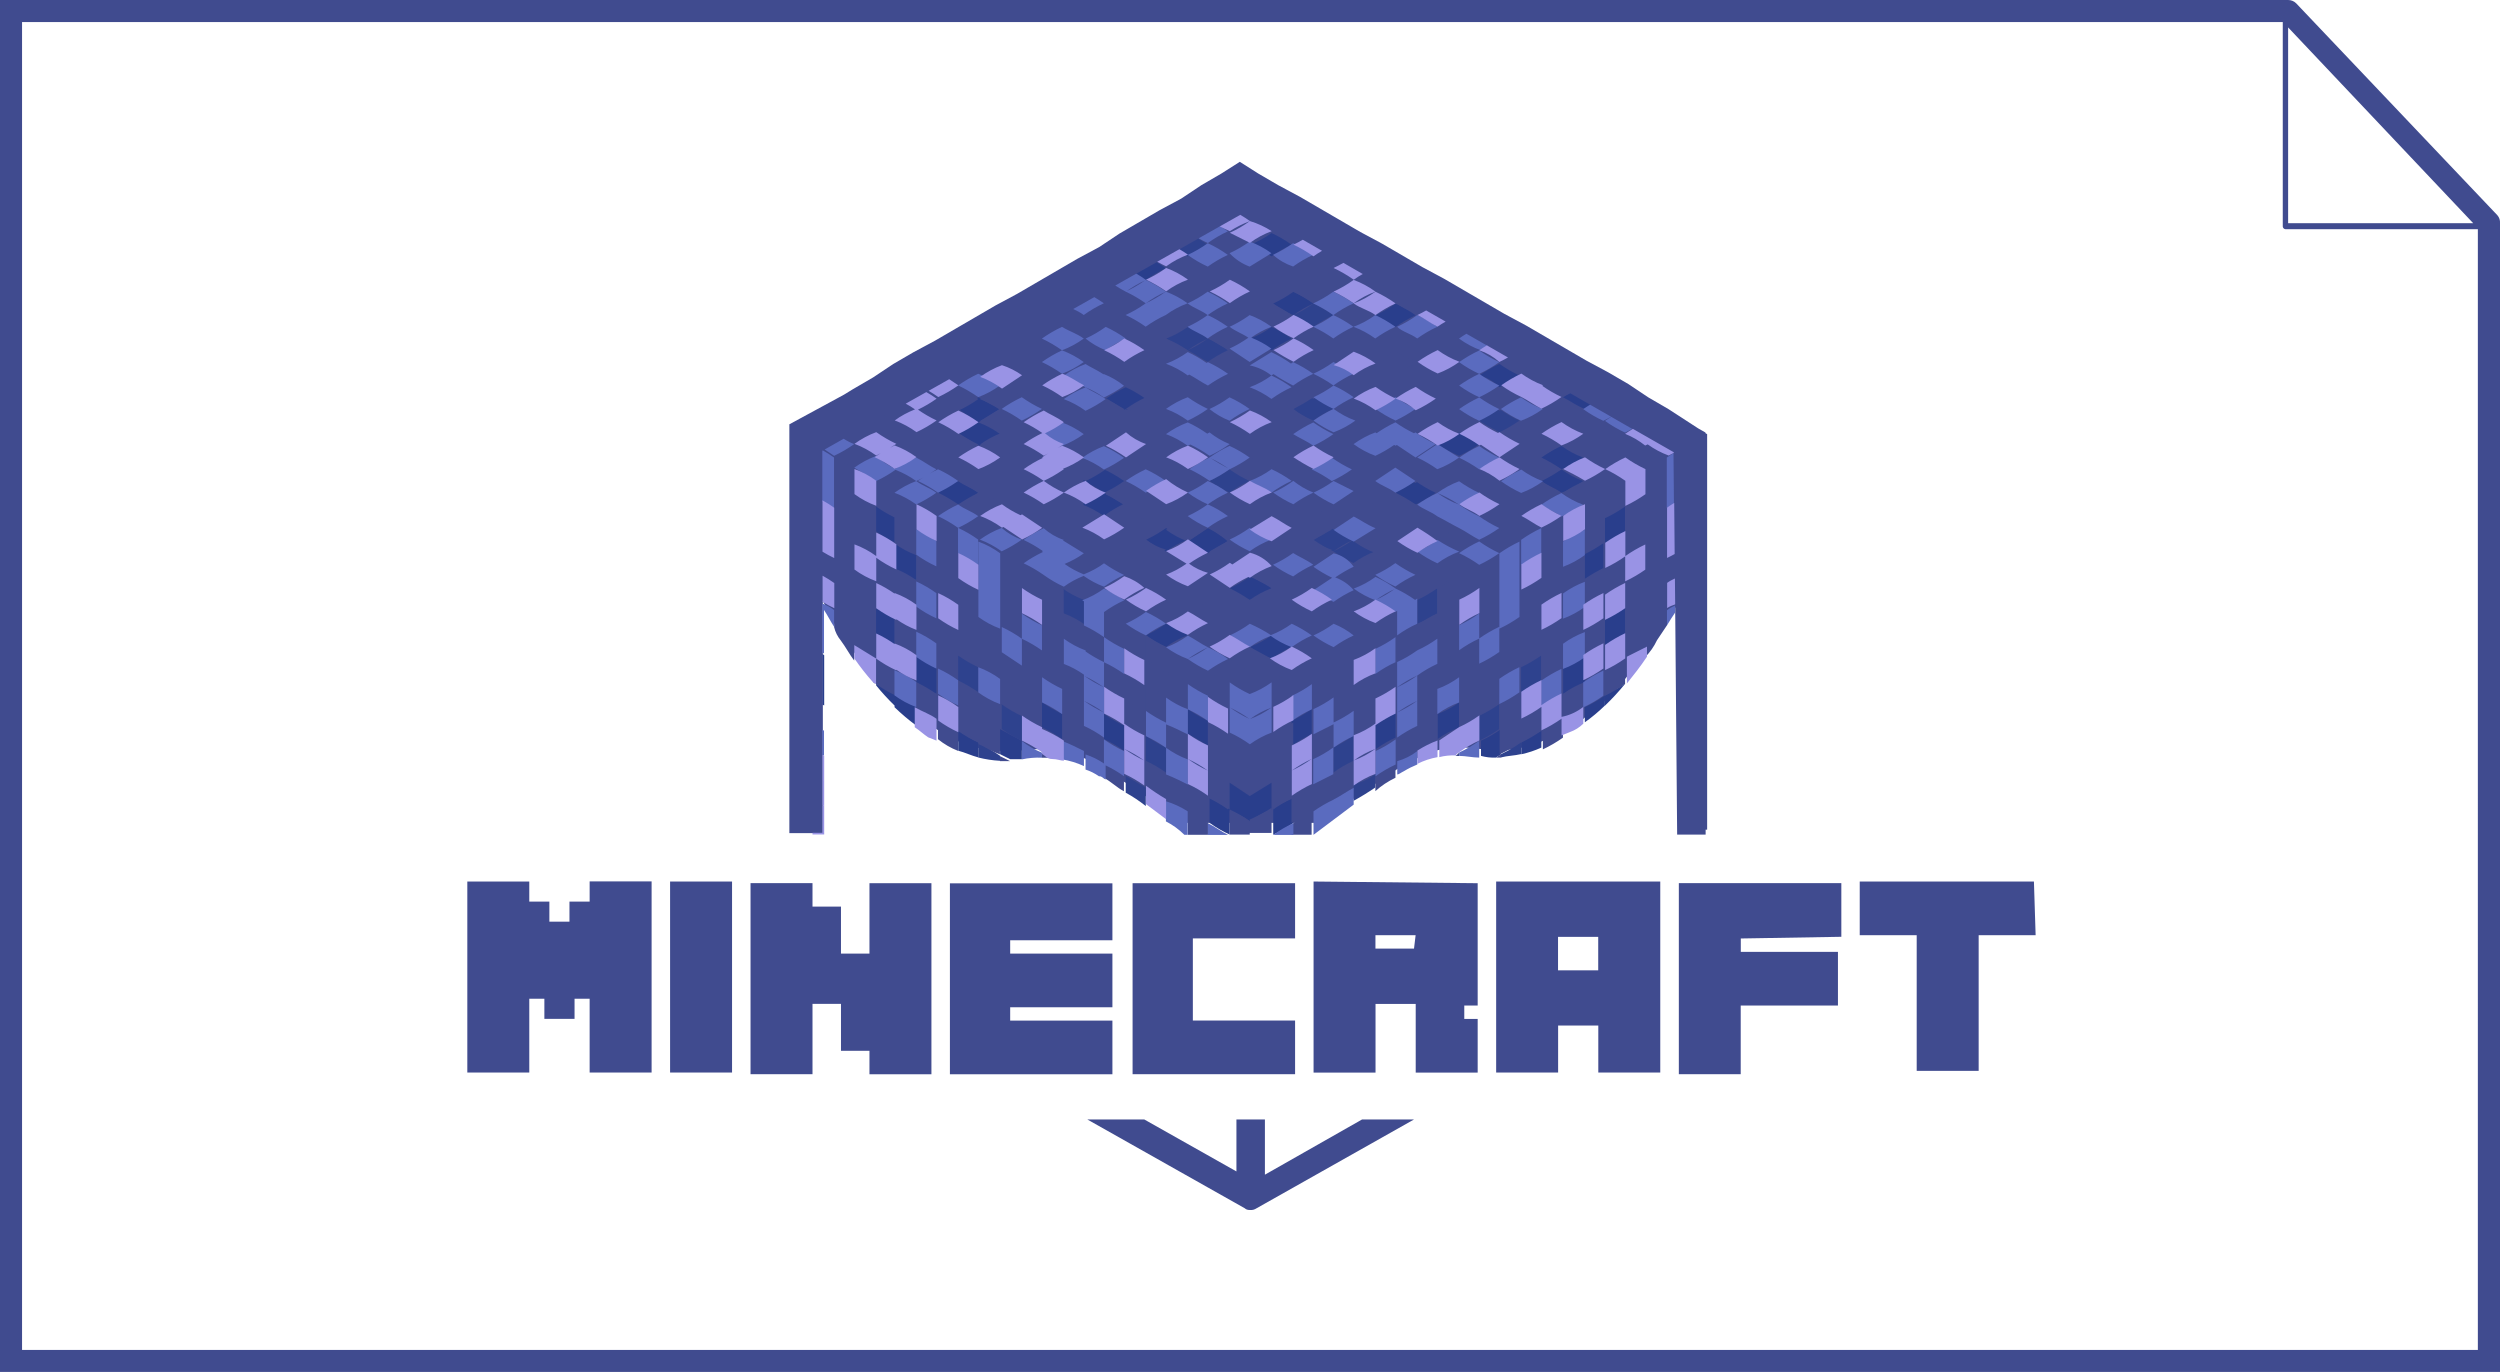 <svg xmlns="http://www.w3.org/2000/svg" viewBox="0 0 280 153.66" width="280" height="153.66"><defs><style>.a{fill:#293e8c}.b{fill:#5a6bbf}.c{fill:#2e428e}.d{fill:#404b8f}.e{fill:#9993e5}</style></defs><path class="d" d="m113.14,105.3v1.5h11.45v6.01h-11.45v1.5h11.45v6.01h-18.2v-21.39h18.2v6.38h-11.45Zm28.53,26.27v-6.19h-3.19v5.82l-10.32-5.82h-6.38l17.64,9.95q.19.19.56.19c.26.03.53-.04.75-.19l17.64-9.95h-5.82l-10.89,6.19Zm-75.63-30.59h-2.26v2.25h-2.25v-2.25h-2.25v-2.25h-6.94v21.39h6.94v-8.26h1.69v2.25h3.38v-2.25h1.69v8.26h6.94v-21.4h-6.94v2.25Zm9.01,19.14h6.94v-21.39h-6.94v21.39Zm22.33-21.2h0v-.19.19Zm0,7.88h-3.19v-5.26h-3.19v-2.63h-6.94v21.4h6.94v-7.88h3.19v5.26h3.19v2.63h6.94v-21.4h-6.94v7.88Zm47.67-1.69v-6.19h-18.2v21.39h18.2v-6.01h-11.45v-9.2h11.45Zm63.24-6.38v6.01h6.38v15.2h6.94v-15.2h6.38l-.19-6.01h-19.52Zm-20.27,21.58h6.94v-7.69h10.89v-6.01h-10.88v-1.5l11.26-.19v-6.01h-18.2v21.39Zm91.98-95.31v128.66H0V0h256.27c.34,0,.66.13.9.37l22.53,23.73c.22.25.33.57.3.9Zm-23.73,0h20.73l-20.73-21.93v21.93Zm21.26.67h-21.56c-.16-.01-.29-.14-.3-.3V2.47H2.47v148.72h275.05V25.67Zm-130.42,73.06l18.39.19v13.7h-1.5v1.5h1.5v6.01h-6.94v-7.69h-4.5v7.69h-6.94v-21.39Zm6.94,7.51h4.32l.18-1.5h-4.5v1.5Zm13.51-7.51h18.39v21.39h-6.94v-5.26h-4.5v5.26h-6.94v-21.39Zm6.94,9.95h4.5v-3.75h-4.5v3.75Zm16.51-15.76h.19v-44.29l-.19-.12v-.07l-.81-.46-3.33-2.16-2.25-1.31-2.25-1.5-2.25-1.31-2.44-1.31-2.25-1.31-2.25-1.31-2.25-1.31-2.44-1.31-2.25-1.31-2.25-1.31-2.25-1.31-2.44-1.31-2.25-1.31-2.25-1.31-2.44-1.31-2.25-1.31-2.25-1.31-2.25-1.31-2.44-1.31-2.25-1.31-2.06-1.31-2.06,1.31-2.25,1.31-2.25,1.5-2.44,1.31-2.25,1.31-2.25,1.31-2.25,1.5-2.44,1.31-2.25,1.31-2.25,1.31-2.25,1.31-2.44,1.31-2.25,1.31-2.25,1.31-2.25,1.31-2.44,1.31-2.25,1.31-2.25,1.5-2.25,1.31-1.01.62-6.12,3.32v45.79h3.75v-25.97c.31.51.63,1.11.94,1.58.13.55.39,1.06.75,1.5.56.75.94,1.5,1.5,2.25.75.94,1.31,1.69,2.06,2.63l.37.37c.7.86,1.46,1.67,2.25,2.44.77.74,1.58,1.43,2.44,2.06.56.37.94.75,1.5,1.13l.94.37c.68.55,1.44.99,2.25,1.31.75.19,1.5.56,2.25.75.8.2,1.62.33,2.44.37h2.26c.74-.16,1.5-.22,2.25-.19h1.13c.56,0,.94.19,1.31.19.84.14,1.66.39,2.44.75.53.17,1.04.43,1.5.75.38,0,.38.19.75.37.75.37,1.5,1.12,2.25,1.5.79.43,1.55.94,2.25,1.5.84.52,1.66,1.08,2.44,1.69.76.39,1.46.9,2.06,1.5h15.4c.84-.52,1.66-1.08,2.44-1.69.7-.62,1.46-1.19,2.25-1.69.75-.37,1.5-1.12,2.25-1.5.72-.54,1.47-1.04,2.25-1.5.38,0,.38-.19.75-.38.48-.29.98-.54,1.5-.75.71-.36,1.47-.61,2.25-.75.61-.16,1.25-.22,1.88-.19h.38c.75,0,1.5.19,2.25.19.55.15,1.12.22,1.69.19h.56c.75-.19,1.5-.19,2.25-.38.78-.17,1.53-.42,2.25-.75.79-.37,1.54-.81,2.25-1.31l.94-.37c.56-.2,1.07-.52,1.5-.94.8-.57,1.55-1.2,2.25-1.88.8-.77,1.55-1.58,2.25-2.44.75-.94,1.5-1.87,2.25-3,.54-.55.99-1.18,1.31-1.88l1.13-1.69c.31-.52.62-.98.9-1.42l.22,25.44h3.19v-.56Z"/><path class="a" d="m100.19,77.71l2.44,1.5v2.06c-.86-.63-1.67-1.32-2.44-2.06v-.19c-.73-.71-1.42-1.46-2.06-2.25v-.19c.72.34,1.41.74,2.06,1.19v-.06Zm2.44-1.32c.71.51,1.46.95,2.25,1.31v-2.82c-.71-.51-1.46-.95-2.25-1.31v2.82Zm4.69,7.69c.75.19,1.5.56,2.25.75v-1.69c-.79-.37-1.54-.81-2.25-1.31v2.25Zm-15.2-5.16c.06.03.13.06.19.09v-2.81s0,0,0,0c0,0,0,0,0,0h0v-2.81h0c-.06-.06-.13-.1-.19-.15v5.69Zm5.63-2.72c.01.2.17.36.37.37-.19-.19-.37-.19-.37-.37Zm18.95,5.26c.79.37,1.54.81,2.25,1.31v-2.82c-.79-.37-1.54-.81-2.25-1.31v2.82Zm-11.63-26.27c.79.37,1.54.81,2.25,1.31.79-.37,1.54-.81,2.25-1.31-.75-.56-1.5-.75-2.25-1.31-.79.37-1.54.81-2.25,1.31Zm18.58,2.63c.79-.37,1.54-.81,2.25-1.31-.75-.38-1.5-.94-2.25-1.31-.87.32-1.69.77-2.44,1.31.87.32,1.69.77,2.44,1.31Zm0,24.96c.79.37,1.54.81,2.25,1.31v-2.82c-.79-.37-1.54-.81-2.25-1.31v2.82Zm-11.64,1.69l1.13.56h1.31v-2.06l-2.44-1.31v2.82Zm-2.44-37.16c-.79.37-1.54.81-2.25,1.31.79.37,1.54.81,2.25,1.31.87-.32,1.69-.77,2.44-1.31-.75-.55-1.57-.99-2.44-1.31Zm67.75,17.64c.79-.37,1.54-.81,2.25-1.31v-2.82c-.79.37-1.54.81-2.25,1.31v2.82Zm-34.91-38.85c-.75.55-1.57.99-2.44,1.31.87.32,1.69.77,2.44,1.31.71-.51,1.46-.95,2.25-1.31-.71-.51-1.46-.95-2.25-1.31Zm-11.82,35.66c.75-.55,1.57-.99,2.44-1.31-.85-.36-1.67-.8-2.44-1.31-.71.51-1.46.95-2.25,1.31.71.51,1.46.95,2.25,1.31Zm-2.25-30.4c.71-.51,1.46-.95,2.25-1.31-.34-.24-.69-.47-1.05-.68l-2.29,1.29c.37.22.73.45,1.09.7Zm-18.77,15.95l2.44-1.5c-.75-.38-1.5-.75-2.44-1.31-.79.37-1.54.81-2.25,1.31l2.25,1.5Zm72.44,12.2v-2.82c-.79.37-1.54.81-2.25,1.31v2.82c.79-.37,1.54-.81,2.25-1.31Zm-6.94-15.01c.75.38,1.5.94,2.44,1.31.26-.12.5-.26.75-.39l-2.44-1.4c-.26.15-.51.3-.76.48Zm-51.42,8.07c-.87.32-1.69.77-2.44,1.31.87.32,1.69.77,2.44,1.31.79-.37,1.54-.81,2.25-1.31-.71-.51-1.46-.95-2.25-1.31Zm-21.02,9.57c-.75-.55-1.57-.99-2.44-1.31v2.82c.75.55,1.57.99,2.44,1.31v-2.82Zm35.09,3.75c.71.51,1.46.95,2.25,1.31.75-.55,1.57-.99,2.44-1.31-.77-.51-1.59-.95-2.44-1.31-.71.51-1.46.95-2.25,1.31Zm6.94-27.96c-.71-.51-1.46-.95-2.25-1.31-.75.55-1.57.99-2.44,1.31.94.56,1.69.94,2.44,1.31.71-.51,1.46-.95,2.25-1.31Zm-46.54,33.03c.71.51,1.46.95,2.25,1.31v-2.81c-.71-.51-1.46-.95-2.25-1.31v2.81Zm2.25-12.95c-.71-.51-1.46-.95-2.25-1.31v2.82c.71.51,1.46.95,2.25,1.31v-2.82Zm55.93-21.39c.71-.51,1.46-.95,2.25-1.31-.71-.51-1.46-.95-2.25-1.31-.71.51-1.46.95-2.25,1.31.75.37,1.5.94,2.25,1.31Zm18.58,13.32c-.79.37-1.54.81-2.25,1.31.79.37,1.54.81,2.25,1.31.87-.32,1.69-.77,2.44-1.31-.87-.32-1.69-.77-2.44-1.31Zm0,2.63c-.79.37-1.54.81-2.25,1.31.75.56,1.5.75,2.25,1.31.87-.32,1.69-.77,2.44-1.31-.87-.32-1.69-.77-2.44-1.31Zm-4.5,31.91c.78-.17,1.53-.42,2.25-.75v-1.88c-.77.4-1.53.84-2.25,1.31v1.31Zm7.13-10.89c-.87.32-1.69.77-2.44,1.31v2.82c.87-.32,1.69-.77,2.44-1.31v-2.82Zm-11.64,11.07c.55.15,1.12.22,1.69.19.19-.19.38-.19.56-.38v-2.82c-.71.51-1.46.95-2.25,1.31v1.69Zm-.19-42.6c.86.21,1.65.66,2.25,1.31.79-.37,1.54-.81,2.25-1.31-.79-.37-1.54-.81-2.25-1.31-.79.37-1.54.81-2.25,1.31Zm-39.6,1.31c-.79.37-1.54.81-2.25,1.31.79.37,1.54.81,2.25,1.31.79-.37,1.54-.81,2.25-1.31-.71-.51-1.46-.95-2.25-1.31Zm51.42,37.53c.8-.57,1.55-1.2,2.25-1.88v-1.13c-.71.51-1.46.95-2.25,1.31v1.69Zm-16.51-31.15c.77.51,1.59.95,2.44,1.31.79-.37,1.54-.81,2.25-1.31-.79-.37-1.54-.81-2.25-1.31-.87.32-1.69.77-2.44,1.31Zm18.77,29.28c.8-.77,1.55-1.58,2.25-2.44-.75.38-1.5.94-2.25,1.31v1.13Zm2.25-10.89c-.79.37-1.54.81-2.25,1.31v2.81c.79-.37,1.54-.81,2.25-1.31v-2.81Zm-46.54,24.02c.71.51,1.46.95,2.25,1.31v-2.82c-.75-.38-1.5-.94-2.25-1.31v2.82Zm2.25-4.5v3c.79.37,1.54.81,2.25,1.31.75-.55,1.57-.99,2.44-1.31v-3l-2.44,1.5-2.25-1.5Zm4.69-16.51c-.75.55-1.57.99-2.44,1.31.75.55,1.57.99,2.44,1.31.71-.51,1.46-.95,2.25-1.31-.79-.37-1.54-.81-2.25-1.31Zm18.58,11.64c.75-.55,1.57-.99,2.44-1.31v-2.82c-.75.55-1.57.99-2.44,1.31v2.82Zm-27.96-.56c.79.37,1.54.81,2.25,1.31v-2.82c-.79-.37-1.54-.81-2.25-1.31v2.82Zm-2.44-12.39c-.71.51-1.46.95-2.25,1.31.71.51,1.46.95,2.25,1.31.75-.55,1.57-.99,2.44-1.31-.77-.51-1.59-.95-2.44-1.31Zm4.69-10.7l-2.25,1.5c.71.51,1.46.95,2.25,1.31.71-.51,1.46-.95,2.25-1.31-.69-.59-1.45-1.09-2.25-1.5Zm21.02-3.94c.79.37,1.54.81,2.25,1.31.79-.37,1.54-.81,2.25-1.31-.79-.37-1.54-.81-2.25-1.31-.79.37-1.54.81-2.25,1.31Zm-2.25,28.72c.71-.51,1.46-.95,2.25-1.31v-2.82c-.71.51-1.46.95-2.25,1.31v2.82Zm-11.45,9.57c.79-.37,1.54-.81,2.25-1.31v-2.81c-.77.34-1.52.71-2.25,1.13v3Zm2.06-9.95c.71-.51,1.46-.95,2.25-1.31v-2.82c-.71.51-1.46.95-2.25,1.31v2.82Zm-2.06-49.55c.7.52,1.46.96,2.25,1.31.71-.51,1.46-.95,2.25-1.31-.71-.51-1.46-.95-2.25-1.31-.71.51-1.46.95-2.25,1.31Z"/><path class="c" d="m128.34,82.4c.71.51,1.46.95,2.25,1.31v2.82c-.71-.51-1.46-.95-2.25-1.31v-2.82Zm6.94-44.48c-.71-.51-1.46-.95-2.25-1.31-.75.55-1.57.99-2.44,1.31.94.56,1.69.94,2.44,1.31.71-.51,1.46-.95,2.25-1.31Zm-16.14,30.78c.87.32,1.69.77,2.44,1.31v-2.82c-.87-.32-1.69-.77-2.44-1.31v2.82Zm6.94,20.08c.79.43,1.55.94,2.25,1.5v-2.06l-2.25-1.31v1.88Zm-18.77-12.57c.71.51,1.46.95,2.25,1.31v-2.82c-.71-.51-1.46-.95-2.25-1.31v2.82Zm25.71-47.48c.71-.51,1.46-.95,2.25-1.31-.35-.25-.7-.48-1.07-.69l-2.3,1.3c.39.21.76.45,1.12.71Zm14.08,7.88c.71-.51,1.46-.95,2.25-1.31-.71-.51-1.46-.95-2.25-1.31-.71.51-1.46.95-2.25,1.31.75.37,1.5.94,2.25,1.31Zm-34.91,45.04c.71.51,1.46.95,2.25,1.31v-2.81c-.71-.51-1.46-.95-2.25-1.31v2.81Zm-2.63,3.19c.8.2,1.62.33,2.44.37v-.56c-.75-.55-1.57-.99-2.44-1.31v1.5Zm25.71-46.92c-.71.51-1.46.95-2.25,1.31.75.38,1.5.94,2.25,1.31.71-.51,1.46-.95,2.25-1.31-.71-.51-1.46-.95-2.25-1.31Zm23.46,32.09c.71-.51,1.46-.95,2.25-1.31v-2.82c-.71.51-1.46.95-2.25,1.31v2.82Zm6.94,12.95c.79-.37,1.54-.81,2.25-1.31v-2.81c-.79.37-1.54.81-2.25,1.31v2.81Zm2.44,1.87c.75-.19,1.5-.19,2.25-.37v-1.31c-.71.51-1.46.95-2.25,1.31v.37Zm-.19-39.03c-.79.37-1.54.81-2.25,1.31.75.56,1.69.94,2.25,1.31.79-.37,1.54-.81,2.25-1.31-.79-.37-1.54-.81-2.25-1.31Zm2.44,31.72c.79-.37,1.54-.81,2.25-1.31v-2.82c-.79.37-1.54.81-2.25,1.31v2.82Zm-16.33-15.77c-.87.32-1.69.77-2.44,1.31-.79-.37-1.54-.81-2.25-1.31,0,0,0,0,0,0-.79-.37-1.54-.81-2.25-1.31.79-.37,1.54-.81,2.25-1.31.71.51,1.46.95,2.25,1.31,0,0,0,0,0,0,.75.55,1.57.99,2.44,1.31Zm-2.45-1.31c-.78.37-1.53.8-2.24,1.31.78-.37,1.53-.8,2.24-1.31Zm-2.24,26.08c.71-.51,1.46-.95,2.25-1.31v-2.82c-.71.51-1.46.95-2.25,1.31v2.82Zm0-40.73c-.71-.51-1.46-.95-2.25-1.31-.71.51-1.46.95-2.25,1.31.68.55,1.44.99,2.25,1.31.71-.51,1.46-.95,2.25-1.31Zm-13.89,8.07c.71.51,1.46.95,2.25,1.31.71-.51,1.46-.95,2.25-1.31-.71-.51-1.46-.95-2.25-1.31-.71.51-1.46.95-2.25,1.31Zm16.14,35.84c.84-.46,1.65-.96,2.44-1.5v-1.5h0c-.71.56-1.55.94-2.44,1.12v1.88Z"/><path class="d" d="m139.97,40.55c.87.32,1.69.77,2.44,1.31-.87.32-1.69.77-2.44,1.31-.7-.35-1.4-.86-2.1-1.23-.05.04-.11.07-.16.1-.71-.51-1.46-.95-2.25-1.31.79-.37,1.54-.81,2.25-1.31.74.34,1.44.75,2.11,1.22.05-.03.1-.06.15-.09Zm35.09,39.98c.87-.32,1.69-.77,2.44-1.31v-2.82c-.87.32-1.69.77-2.44,1.31v2.82Zm2.44-12.58c-.87.32-1.69.77-2.44,1.31v2.82c.8-.3,1.55-.71,2.25-1.2v2.51c.79-.37,1.54-.81,2.25-1.31v-2.82c-.72.34-1.41.74-2.06,1.19v-2.51Zm-37.38-43.26c.73.47,1.49.88,2.29,1.22.28-.2.57-.38.86-.56l-3.3-1.89-1.09.61c.37.22.74.45,1.09.7.05-.04.1-.06.15-.1Zm21.93,11.44c-.35.18-.7.35-1.07.48,0,0,0,0,0,0-.71.51-1.46.95-2.25,1.31,0,0,0,0,0,0,0,0,0,0,0,0-.71.51-1.46.95-2.25,1.31.79.37,1.54.81,2.25,1.31.71-.51,1.46-.95,2.25-1.31,0,0,0,0,0,0,0,0,0,0,0,0,.75-.55,1.57-.99,2.44-1.31,0,0,0,0,0,0,.27-.19.55-.36.83-.54l-2.2-1.26Zm-17.39-3.46c-.79.37-1.54.81-2.25,1.31.79.37,1.54.81,2.25,1.31-.79.37-1.54.81-2.25,1.31-.75-.38-1.5-.94-2.44-1.31h0s0,0,0,0c-.79.37-1.54.81-2.25,1.31.79.37,1.54.81,2.25,1.31-.79.37-1.54.81-2.25,1.31-.79-.37-1.54-.81-2.25-1.31.79-.37,1.54-.81,2.25-1.31-.75-.38-1.5-.94-2.25-1.31.79-.37,1.54-.81,2.25-1.31,0,0,0,0,0,0,.79-.37,1.54-.81,2.25-1.31.87-.32,1.69-.77,2.44-1.31.79.37,1.54.81,2.25,1.31Zm-2.26,1.32c-.87.32-1.68.76-2.43,1.31.87-.32,1.68-.76,2.43-1.31Zm-6.94-3.94c.79-.37,1.54-.81,2.25-1.31-.71-.51-1.46-.95-2.25-1.31.79-.37,1.54-.81,2.25-1.31.79.37,1.54.81,2.25,1.31-.79.37-1.54.81-2.25,1.31.79.37,1.54.81,2.25,1.31,0,0,0,0,0,0,.06.02.12.06.18.08l2.26-1.39c.79.37,1.54.81,2.25,1.31-.79.37-1.54.81-2.25,1.31h0c-.29-.23-.61-.42-.93-.59.32.18.64.37.93.59-.87.32-1.69.77-2.44,1.31-.71-.51-1.46-.95-2.25-1.31,0,0,0,0,0,0-.71-.51-1.46-.95-2.25-1.31Zm2.26,1.31c.79-.37,1.54-.8,2.25-1.31-.79.37-1.54.8-2.25,1.31Zm25.71,9.2c.79-.37,1.54-.81,2.25-1.31-.79-.37-1.54-.81-2.25-1.31-.87.32-1.69.77-2.44,1.31.87.32,1.69.77,2.44,1.31Zm16.33,37.35c.79-.37,1.54-.81,2.25-1.31v-2.81c-.79.37-1.54.81-2.25,1.31v2.81Zm-2.25-15.77c-.87.32-1.69.77-2.44,1.31v2.82c.8-.3,1.55-.71,2.25-1.2v2.7c.79-.37,1.54-.81,2.25-1.31v-2.82c-.72.34-1.41.74-2.06,1.19v-2.69Zm-21.02-28.15c.56.56,1.5.75,2.25,1.31.28-.2.58-.39.88-.57l-2.17-1.24c-.31.18-.63.35-.96.5Zm-4.88,0c-.71.51-1.46.95-2.25,1.31.75.37,1.5.94,2.25,1.31-.65.47-1.35.87-2.07,1.22-.06-.03-.12-.06-.18-.09-.05.03-.1.06-.14.09-.67-.47-1.37-.88-2.11-1.22-.71.51-1.46.95-2.25,1.31.71.51,1.46.95,2.25,1.31.04-.03.09-.06.14-.09.7.51,1.41.88,2.11,1.4l2.1-1.4c.05.03.1.06.16.08.75-.55,1.57-.99,2.44-1.31-.75-.55-1.57-.99-2.44-1.31.75-.55,1.57-.99,2.44-1.31-.75-.55-1.57-.99-2.44-1.31Zm18.58,10.7c-.79-.37-1.54-.81-2.25-1.31-.79.37-1.54.81-2.25,1.31.83.28,1.6.73,2.25,1.31.79-.37,1.54-.81,2.25-1.31Zm2.6-1.4c.66.46,1.36.87,2.09,1.21.34-.13.67-.29.99-.45l-4.54-2.6c-.32.19-.64.4-.95.62.83.29,1.59.74,2.25,1.31.06-.03.11-.06.16-.08Zm-3.89-3.23c-.26.16-.53.32-.78.5.71.51,1.46.95,2.25,1.31.33-.12.64-.27.95-.43l-2.42-1.39Zm-56.7,3.13l2.11-1.41c-.67-.47-1.37-.88-2.11-1.22,0,0,0,0,0,0,0,0,0,0,0,0-.37-.27-.76-.52-1.17-.74l2.11-1.19c.41.25.85.46,1.31.62,0,0,0,0,0,0,0,0,0,0,0,0,.79.37,1.54.81,2.25,1.31-.25.18-.52.34-.78.51.32-.18.64-.35.97-.51l2.25,1.5c-.71.51-1.46.95-2.25,1.31l-.23-.16c-.69.49-1.43.92-2.21,1.28-.71-.51-1.46-.95-2.25-1.31Zm2.41-1.4l.08.05c.24-.17.49-.32.74-.48-.27.15-.54.29-.82.43Zm40.37-9.72l-2.2-1.26c-.31.16-.63.32-.95.45-.71-.5-1.47-.91-2.28-1.21-.71.51-1.46.95-2.25,1.31.56.38,1.31.75,2.25,1.31.69-.51,1.45-.91,2.25-1.23.78.35,1.54.75,2.26,1.23.3-.21.61-.41.93-.6Zm-7.87,1.92c.71-.51,1.46-.95,2.25-1.31-.71-.51-1.46-.95-2.25-1.31-.71.51-1.46.95-2.25,1.31.79.37,1.54.81,2.25,1.31Zm0-2.63h0c.71-.51,1.46-.95,2.25-1.31-.71-.51-1.46-.95-2.25-1.31-.71.51-1.46.95-2.25,1.31,0,0,0,0,0,0-.71.51-1.46.95-2.25,1.31.56.38,1.31.75,2.25,1.31.71-.51,1.46-.95,2.25-1.31Zm-25.52,6.57c-.87.32-1.69.77-2.44,1.31.8.3,1.55.71,2.25,1.2-.06.04-.13.07-.19.12.87.32,1.69.77,2.44,1.31.79-.37,1.54-.81,2.25-1.31-.68-.48-1.4-.9-2.15-1.26.03-.02.06-.03.08-.05-.81-.32-1.57-.77-2.25-1.31Zm35.66-4.55l-2.16-1.24c-.34.19-.68.38-1.03.54.79.37,1.54.81,2.25,1.31.31-.22.62-.42.95-.61Zm-7.7-3.52c.24-.17.49-.32.75-.47l-2.2-1.26c-.26.14-.53.29-.8.42.65.59,1.42,1.03,2.25,1.31Zm-6.94-3.94c.65.59,1.42,1.03,2.25,1.31.25-.18.52-.35.79-.51l-2.18-1.25c-.28.16-.56.31-.86.45Zm-34.18,15.37l-2.29,1.29,1.18.79c.79-.37,1.54-.81,2.25-1.31l-1.15-.77Zm3.59-.73c-.34-.25-.71-.48-1.08-.68l-2.37,1.34c.35.2.69.42,1.01.66.87-.32,1.69-.77,2.44-1.31Zm-4.84,5.35s.1.06.15.09c.79-.37,1.54-.81,2.25-1.31-.71-.51-1.46-.95-2.25-1.31-.74.34-1.44.75-2.11,1.22-.05-.03-.1-.06-.15-.09-.79.37-1.54.81-2.25,1.31.79.37,1.54.81,2.25,1.31.74-.34,1.44-.75,2.11-1.22Zm65.45,2.53s-.07.04-.1.05c-.76-.31-1.49-.7-2.15-1.18-.79.37-1.54.81-2.25,1.31.67.33,1.33.81,2,1.17l-2.18,1.46h0s2.25,1.13,2.25,1.13c.79-.37,1.54-.81,2.25-1.31-.7-.33-1.37-.72-2.01-1.15.04-.01.07-.04.11-.05.66.46,1.35.87,2.08,1.2.79-.37,1.54-.81,2.25-1.31-.79-.37-1.54-.81-2.25-1.31Zm-25.52-6.38c.79.37,1.54.81,2.25,1.31-.79.37-1.54.81-2.25,1.31-.05-.04-.11-.07-.16-.1-.73.35-1.43.76-2.09,1.23-.26-.11-.51-.24-.76-.37.19.12.39.24.57.37-.79.37-1.54.81-2.25,1.31-.85-.36-1.67-.8-2.44-1.31,0,0,0,0,0,0-.74-.34-1.44-.76-2.11-1.22-.05.03-.1.06-.14.09-.08-.06-.16-.1-.24-.16-.77.36-1.5.79-2.2,1.28-.74-.34-1.44-.75-2.11-1.22-.05.03-.1.06-.14.09,0,0,0,0,0,0-.7.51-1.46.92-2.26,1.23.72.46,1.47.87,2.26,1.21-.75.55-1.57.99-2.44,1.31-.71-.51-1.46-.95-2.25-1.31,0,0,0,0,0,0,0,0,0,0,0,0-.71-.51-1.46-.95-2.25-1.31.71-.51,1.46-.95,2.25-1.31-.65-.47-1.35-.87-2.07-1.22-.06.03-.12.07-.18.09-.71-.51-1.46-.95-2.25-1.31.71-.51,1.46-.95,2.25-1.31.69.32,1.34.7,1.97,1.13h0c-.63-.43-1.28-.81-1.97-1.13.79-.37,1.54-.81,2.25-1.31.69.32,1.34.7,1.96,1.13.05-.03.1-.06.14-.09-.67-.47-1.37-.88-2.11-1.22.79-.37,1.54-.81,2.25-1.31.87.32,1.69.77,2.44,1.31-.81.3-1.56.71-2.27,1.21.8.32,1.57.73,2.27,1.24l-2.44,1.5c-.71.51-1.46.95-2.25,1.31.05.03.1.06.14.09.67-.47,1.37-.88,2.11-1.22,0,0,0,0,0,0,.87-.32,1.69-.77,2.44-1.31.74.34,1.44.76,2.11,1.22.05-.03.1-.06.14-.09.09.04.18.1.27.14.76-.36,1.48-.78,2.17-1.27.74.34,1.44.76,2.11,1.22.05-.03.1-.06.14-.09.87.32,1.69.77,2.44,1.31,0,0,0,0,0,0,.27.12.52.27.78.41-.2-.13-.41-.26-.59-.41.79-.37,1.54-.81,2.25-1.31.06.03.12.06.18.09.72-.35,1.42-.75,2.07-1.22l-2.25-1.5c.79-.37,1.54-.81,2.25-1.31l2.25,1.5c-.79.37-1.54.81-2.25,1.31Zm-4.7,2.44c-.87.32-1.68.76-2.43,1.31.87-.32,1.68-.76,2.43-1.31Zm-16.32,1.31c.65.59,1.42,1.03,2.25,1.31-.71.51-1.46.95-2.25,1.31-.71-.51-1.46-.95-2.25-1.31.25-.18.52-.34.78-.51-.29.17-.59.32-.89.47.04.01.07.03.11.04-.17.12-.35.22-.52.34.11-.05.22-.11.33-.15.81.32,1.57.77,2.25,1.31l-2.25,1.5-.2-.12c-.6.4-1.21.76-1.86,1.06-.75-.55-1.57-.99-2.44-1.31.67-.49,1.4-.88,2.16-1.19.08-.06.16-.1.24-.15-.72-.52-1.5-.94-2.34-1.26l-.25.16-2.01-1.34s-.03.02-.05.03c-.71-.51-1.46-.95-2.25-1.31.71-.51,1.46-.95,2.25-1.31.51.34,1.31.68,2.01,1.15.02,0,.04-.02.05-.03.89.54,1.62.9,2.34,1.26.73-.52,1.52-.95,2.36-1.26.75.37,1.5.94,2.25,1.31-.25.18-.52.34-.78.51.32-.18.64-.35.97-.51Zm-2.74,1.12c-.34-.23-.68-.44-1.05-.63.32.25.67.47,1.05.63Zm19.07,2.82c.69-.5,1.43-.92,2.2-1.29,0,0,0,0,0,0-.77.36-1.51.79-2.2,1.29-.87-.32-1.69-.77-2.44-1.31-.05.03-.11.06-.16.08-.66-.46-1.36-.87-2.09-1.21-.79.37-1.54.81-2.25,1.31.79.37,1.54.81,2.25,1.31.06-.03.12-.06.18-.09.72.35,1.42.75,2.07,1.22,0,0,0,0,0,0,.75.55,1.57.99,2.44,1.31.71-.51,1.46-.95,2.25-1.31-.79-.37-1.54-.81-2.25-1.31.71.51,1.46.95,2.25,1.31.79-.37,1.54-.81,2.25-1.31-.7-.33-1.37-.72-2.01-1.16.69-.49,1.43-.92,2.2-1.28-.71-.51-1.46-.95-2.25-1.31-.68.49-1.41.91-2.17,1.27-.09-.05-.18-.1-.27-.14-.75.55-1.57.99-2.44,1.31.77.51,1.59.95,2.44,1.31Zm45.17,15.11c-.23.12-.45.25-.69.37v3.1c-.06.04-.13.08-.19.12v1.57l-1.13,1.69c-.33.7-.77,1.33-1.31,1.88v-3.94c.06-.04.13-.07.19-.11v-5.52c.34-.25.7-.47,1.06-.67-.35.18-.7.34-1.06.48v-5.63c.33-.24.69-.46,1.05-.66-.34.17-.69.34-1.05.47v-5.44c.16-.11.33-.2.49-.31-.23.1-.44.22-.68.31-.68-.55-1.44-.99-2.25-1.31.71-.51,1.46-.95,2.25-1.31.75.55,1.57.99,2.44,1.31-.16.11-.33.2-.49.31.23-.1.44-.22.68-.31v5.44c-.33.24-.69.46-1.05.66.34-.17.69-.34,1.05-.47v5.51c.22-.15.44-.28.66-.42l.03,2.89Zm-.87-2.23c-.28.2-.57.38-.87.55.29-.15.58-.28.87-.4v-.16Zm-5.67-8.24c.27-.16.53-.33.78-.51-.79-.37-1.54-.81-2.25-1.31-.79.37-1.54.81-2.25,1.31.03.02.05.03.08.05-.83.32-1.61.74-2.33,1.26.72.36,1.45.73,2.34,1.26-.03.02-.06.04-.09.06v2.81h0v2.82c.79-.37,1.54-.81,2.25-1.31v-2.81h0v-2.69c.06-.04.13-.08.19-.12-.03-.01-.06-.03-.09-.05.3-.14.59-.3.88-.46-.27.16-.53.33-.78.51v2.82c.79-.37,1.54-.81,2.25-1.31v-2.82c-.33.15-.65.33-.97.51Zm-48.01-17.77c-.87.32-1.69.77-2.44,1.31,0,0,0,0,0,0-.79.37-1.54.81-2.25,1.31-.79-.37-1.54-.81-2.25-1.31,0,0,0,0,0,0-.75-.56-1.5-.75-2.25-1.31.79-.37,1.54-.81,2.25-1.31,0,0,0,0,0,0-.79.37-1.54.81-2.25,1.31-.77-.4-1.53-.84-2.25-1.31.79-.37,1.54-.81,2.25-1.31h0c-.37-.29-.77-.53-1.19-.73l2.32-1.31c.39.22.76.46,1.12.72-.79.37-1.54.81-2.25,1.31,0,0,0,0,0,0,.79-.37,1.54-.81,2.25-1.31.79.37,1.54.81,2.25,1.31-.79.37-1.54.81-2.25,1.31.79.37,1.54.81,2.25,1.31,0,0,0,0,0,0,0,0,0,0,0,0,.79-.37,1.54-.81,2.25-1.31.87-.32,1.69-.77,2.44-1.31-.75-.55-1.57-.99-2.44-1.31.87-.32,1.69-.77,2.44-1.31.02,0,.04.02.06.03-.02-.01-.04-.02-.06-.03,0,0,0,0,0,0-.75-.55-1.57-.99-2.44-1.31.87-.32,1.69-.77,2.44-1.31.79.37,1.54.81,2.25,1.31,0,0,0,0,0,0,.79.37,1.54.81,2.25,1.31-.79.37-1.54.81-2.25,1.31,0,0-.01,0-.02-.01,0,0,.01,0,.02.01-.79.37-1.54.81-2.25,1.31.79.37,1.54.81,2.25,1.31-.79.37-1.54.81-2.25,1.31Zm2.24-6.57c-.78.37-1.53.8-2.24,1.31.78-.37,1.53-.8,2.24-1.31Zm-6.95,6.57c-.78.36-1.53.8-2.23,1.3.78-.36,1.53-.8,2.23-1.3Zm37.36,7.88c-.71.51-1.46.95-2.25,1.31.71.51,1.46.95,2.25,1.31-.71.51-1.46.95-2.25,1.31-.85-.36-1.67-.8-2.44-1.31,0,0,0,0,0,0,0,0,0,0,0,0-.79-.37-1.54-.81-2.25-1.31.71-.51,1.46-.95,2.25-1.31,0,0,0,0,0,0,0,0,0,0,.01,0,0,0,0,0-.01,0-.76-.35-1.49-.78-2.17-1.26-.09.04-.18.1-.27.14-.04-.04-.08-.07-.12-.11-.67.47-1.38.89-2.13,1.24-.79-.37-1.54-.81-2.25-1.31-.75-.38-1.5-.94-2.44-1.31.87-.32,1.69-.77,2.44-1.31-.75-.55-1.57-.99-2.44-1.31.87-.32,1.69-.77,2.44-1.31,0,0,0,0,0,0,0,0,0,0,0,0,.79-.37,1.54-.81,2.25-1.31.79.37,1.54.81,2.25,1.31-.79.37-1.54.81-2.25,1.31,0,0,0,0,0,0,0,0,0,0,0,0-.79.37-1.54.81-2.25,1.31.06.03.12.06.18.09.72-.35,1.42-.75,2.07-1.22.79.37,1.54.81,2.25,1.31-.74.34-1.44.75-2.11,1.22,0,0,0,0,0,0,.67-.46,1.37-.88,2.11-1.22.68.49,1.41.91,2.16,1.27.09-.05.18-.1.28-.14.05.04.1.06.15.1.71-.5,1.48-.92,2.29-1.22.71.51,1.46.95,2.25,1.31-.66.47-1.36.88-2.09,1.23.66.46,1.36.87,2.09,1.21Zm-7.6-1.56c-.36-.29-.77-.53-1.21-.7.39.25.79.48,1.21.7Zm3.55-.66c.38.24.78.45,1.2.64-.37-.25-.78-.47-1.2-.64Zm1.79,3.53c-.75-.37-1.68-.93-2.43-1.31.75.55,1.56.99,2.43,1.31Zm0,0s0,0,0,0c0,0,0,0,0,0,0,0,0,0,0,0Zm9.2,18.96c-.79.37-1.54.81-2.25,1.31v2.81h0v2.81c.79-.37,1.54-.81,2.25-1.31v-2.63c.79-.37,1.54-.81,2.25-1.31v-5.63c-.79.37-1.54.81-2.25,1.31v2.63Zm0-13.51c-.79.37-1.54.81-2.25,1.31.79.37,1.54.81,2.25,1.31-.79.37-1.54.81-2.25,1.31.79.37,1.54.81,2.25,1.31.79-.37,1.54-.81,2.25-1.31-.79-.37-1.54-.81-2.25-1.31.79-.37,1.54-.81,2.25-1.31-.79-.37-1.54-.81-2.25-1.31Zm2.25,6.57c-.79.37-1.54.81-2.25,1.31v2.82c.79-.37,1.54-.81,2.25-1.31v-2.82Zm-44.29,1.5c.75.55,1.57.99,2.44,1.31l2.25-1.5c-.75-.37-1.5-.94-2.25-1.31l-2.44,1.5Zm51.42.19s0,0,0,0c0,0,0,0,0,0v2.82c.79-.37,1.54-.81,2.25-1.31v-2.82s0,0,0,0c0,0,0,0,0,0v-2.82c-.79.37-1.54.81-2.25,1.31v2.82Zm-42.04-.38c-.79-.37-1.54-.81-2.25-1.31,0,0,0,0,0,0-.79-.37-1.54-.81-2.25-1.31.79-.37,1.54-.81,2.25-1.31.79.37,1.54.81,2.25,1.31,0,0,0,0,0,0h0c.87-.32,1.69-.76,2.44-1.31.75.38,1.5.94,2.25,1.31-.79.37-1.54.81-2.25,1.31-.06-.02-.12-.06-.18-.08l-2.26,1.39Zm-.01-2.62c-.78.36-1.53.8-2.23,1.3.78-.36,1.53-.8,2.23-1.3Zm-2.24-9.39c-.81-.32-1.57-.77-2.25-1.31-.79.37-1.54.81-2.25,1.31.79.37,1.54.81,2.25,1.31.79-.37,1.54-.81,2.25-1.31Zm4.69,5.44c-.94-.37-1.69-.94-2.44-1.31-.71.51-1.46.95-2.25,1.31.71.51,1.46.95,2.25,1.31.75-.55,1.57-.99,2.44-1.31Zm-9.38,0s0,0,0,0c-.75-.38-1.69-.94-2.44-1.31,0,0,0,0,0,0,0,0,0,0,0,0l-2.1-1.4s.02,0,.02-.01c.72.35,1.42.75,2.07,1.22.87-.32,1.69-.77,2.44-1.31-.87-.32-1.69-.77-2.44-1.31-.05.03-.11.06-.16.08-.66-.46-1.36-.87-2.09-1.21-.79.37-1.54.81-2.25,1.31.74.34,1.44.76,2.11,1.22l-2.11,1.41c.79.37,1.54.81,2.25,1.31,0,0,0,0,0,0,0,0,0,0,0,0,.79.37,1.54.81,2.25,1.31,0,0,0,0,0,0,.87.32,1.69.77,2.44,1.31.79-.37,1.54-.81,2.25-1.31-.71-.51-1.46-.95-2.25-1.31Zm-16.14-14.64c-.33.16-.66.33-.98.51.27-.17.54-.33.79-.51-.38-.29-.76-.48-1.15-.67l-2.23,1.26c.38.22.76.46,1.12.72.33-.16.66-.33.98-.51-.27.17-.54.33-.79.51.79.37,1.54.81,2.25,1.31.79-.37,1.54-.81,2.25-1.31-.81-.32-1.57-.77-2.25-1.31Zm4.5,0c.71-.51,1.46-.95,2.25-1.31-.68-.49-1.41-.91-2.16-1.27.03-.01.07-.03.1-.05-.39-.28-.79-.53-1.21-.76l-4.66,2.63c.41.23.8.48,1.18.75.76-.35,1.48-.78,2.17-1.26.89.52,1.61.72,2.34,1.26Zm25.71,14.45c-.77-.34-1.52-.71-2.25-1.13h0c-.71.51-1.46.95-2.25,1.31.71.51,1.46.95,2.25,1.31l2.25-1.5Zm6.94-3.94c.79-.37,1.54-.81,2.25-1.31-.79-.37-1.54-.81-2.25-1.31,0,0,0,0,0,0,0,0,0,0,0,0-.81-.3-1.58-.72-2.29-1.22.71-.5,1.48-.92,2.29-1.22-.75-.55-1.57-.99-2.44-1.31-.71.51-1.46.95-2.25,1.31.73.34,1.43.75,2.09,1.21-.73.35-1.43.76-2.09,1.23.71.51,1.46.95,2.25,1.31,0,0,0,0,0,0,0,0,0,0,0,0,.75.55,1.57.99,2.44,1.31Zm-30.21,4.13c.79.37,1.54.81,2.25,1.31.79-.37,1.54-.81,2.25-1.31-.8-.35-1.55-.79-2.25-1.31-.79.37-1.54.81-2.25,1.31Zm13.89,5.25c-.71.51-1.46.95-2.25,1.31l2.11,1.4c-.67.47-1.37.88-2.11,1.22.71.51,1.46.95,2.25,1.31l2.25-1.5c-.76-.21-1.48-.56-2.11-1.03.67-.47,1.37-.88,2.11-1.22l-2.25-1.5Zm23.08-10.7c-.79-.37-1.54-.81-2.25-1.31-.79.37-1.54.81-2.25,1.31.71.51,1.46.95,2.25,1.31.79-.37,1.54-.81,2.25-1.31Zm21.02,4.13c-.71.51-1.46.95-2.25,1.31-.68-.55-1.44-.99-2.25-1.31.23-.16.47-.31.71-.46-.17.09-.34.19-.52.27-.87-.32-1.69-.77-2.44-1.31.75-.55,1.57-.99,2.44-1.31.02.01.03.02.05.03.16-.11.32-.21.48-.31-.18.09-.35.19-.53.28-.87-.32-1.69-.77-2.44-1.31.15-.11.32-.2.48-.3-.22.1-.44.22-.67.3-.71.51-1.46.95-2.25,1.31-.79-.37-1.54-.81-2.25-1.31.71-.51,1.46-.95,2.25-1.31.71-.51,1.46-.95,2.25-1.31.75.55,1.57.99,2.44,1.31-.15.11-.32.2-.48.3.22-.1.44-.22.67-.3.71.51,1.46.95,2.25,1.31-.23.17-.48.31-.72.47.18-.09.35-.19.53-.28.68.49,1.41.91,2.17,1.27.09-.05.18-.1.27-.14.71.51,1.46.95,2.25,1.31-.71.51-1.46.95-2.25,1.31-.76-.35-1.49-.78-2.18-1.26-.09.04-.17.1-.26.14.71.51,1.46.95,2.25,1.31Zm-2.25-1.31s-.03-.02-.05-.03c-.15.11-.31.21-.47.3.17-.09.34-.19.52-.27Zm-60.43,2.63c.87.32,1.69.77,2.44,1.31.79-.37,1.54-.81,2.25-1.31-.8-.35-1.55-.79-2.25-1.31-.87.32-1.69.77-2.44,1.31Zm62.87,9.94c-.79.37-1.54.81-2.25,1.31v2.82c.79-.37,1.54-.81,2.25-1.31v2.63h0v2.81h0v2.81c.79-.37,1.54-.81,2.25-1.31v-2.81h0v-2.81h0v-2.82c-.79.37-1.54.81-2.25,1.31v-2.63Zm-48.98-7.32c-.75.55-1.57.99-2.44,1.31h0s0,0,0,0l-2.25-1.5-.13.09c-.64-.47-1.35-.83-2.12-1.03-.79.37-1.54.81-2.25,1.31.68.31,1.32.69,1.94,1.11-.67.33-1.32.71-1.94,1.15l2.25,1.5c.79-.37,1.54-.81,2.25-1.31-.64-.26-1.24-.62-1.77-1.06.61.31,1.21.66,1.77,1.06,0,0,0,0,0,0,.01,0,.02.01.03.02-.01,0-.02-.01-.03-.02-.71.51-1.46.95-2.25,1.31.71.51,1.46.95,2.25,1.31-.71.51-1.46.95-2.25,1.31.71.51,1.46.95,2.25,1.31l2.25-1.5c-.82-.22-1.58-.6-2.25-1.13.71-.51,1.46-.95,2.25-1.31-.04-.02-.07-.04-.11-.06.04.02.07.04.11.06l2.26-1.39c.06.02.12.06.18.08.71-.51,1.46-.95,2.25-1.31-.75-.38-1.5-.94-2.25-1.31Zm-37.35.19c.87.32,1.69.77,2.44,1.31v2.82s0,0,0,0c0,0,0,0,0,0v2.82c-.87-.32-1.69-.77-2.44-1.31v2.81c-.79-.37-1.54-.81-2.25-1.31v-5.63c.79.37,1.54.81,2.25,1.31v-.19c-.79-.37-1.54-.81-2.25-1.31v-5.44c.79.37,1.54.81,2.25,1.31v2.81Zm0,2.82h0s0,0,0,0c0,0,0,0,0,0Zm44.29,33.78c-.67-.52-1.43-.9-2.25-1.13v2.63h2.25v-.19h2.44v-2.81c-.77.51-1.59.95-2.44,1.31v.18Zm9.2-35.47c-.66-.47-1.36-.88-2.09-1.23.66-.46,1.36-.87,2.09-1.21l-2.25-1.5-2.25,1.5c.66.47,1.36.88,2.09,1.23-.66.46-1.36.87-2.09,1.21.03.02.06.04.09.06-.68.48-1.4.9-2.16,1.25.68.49,1.4.91,2.16,1.27-.03.02-.06.04-.1.05l.09.06-2.11,1.41-.23-.16c-.75.55-1.57.99-2.44,1.31l2.29,1.41c-.71.5-1.48.92-2.29,1.22.75.55,1.57.99,2.44,1.31l2.25-1.5c-.76-.21-1.48-.56-2.12-1.03.67-.47,1.38-.88,2.12-1.23l-.68-.45c.29.16.57.32.87.45.02-.01.03-.02.05-.03.64.44,1.31.83,2.01,1.16l2.25-1.5c-.76-.21-1.48-.56-2.11-1.03.67-.47,1.37-.88,2.11-1.22l-2.17-1.45s.07-.04.11-.06c-.04-.01-.07-.04-.11-.05.68-.48,1.41-.91,2.17-1.26Zm-13.89,21.58c.79.37,1.54.81,2.25,1.31v-3c-.79-.37-1.54-.81-2.25-1.31v3Zm2.44,6.76v2.63l2.25,1.5,2.44-1.5v-2.63c-.75.55-1.57.99-2.44,1.31-.79-.37-1.54-.81-2.25-1.31Zm30.22-11.64h0v2.82c.79-.37,1.54-.81,2.25-1.31v-2.81h0v-2.82c-.79.37-1.54.81-2.25,1.31v2.81Zm-32.65,7.7c.71.51,1.46.95,2.25,1.31v2.81h0v2.81h0v2.82c-.71-.51-1.46-.95-2.25-1.31v-2.81h0v-2.81h0v-2.82Zm2.24,6.93c-.7-.5-1.44-.93-2.22-1.3.7.5,1.44.93,2.22,1.3Zm-2.23-4.11c.7.5,1.45.94,2.24,1.31-.7-.5-1.45-.94-2.24-1.31Zm32.83,1.12v-.37c-.2.1-.39.22-.56.37h.56Zm-30.4-2.81v2.81c.79.37,1.54.81,2.25,1.31.75-.55,1.57-.99,2.44-1.31v-2.81c-.75.55-1.57.99-2.44,1.31-.79-.37-1.54-.81-2.25-1.31Zm-23.27-32.09c.79-.37,1.54-.81,2.25-1.31-.71-.51-1.46-.95-2.25-1.31-.74.35-1.45.76-2.12,1.23-.04-.04-.09-.07-.13-.1.79-.37,1.54-.81,2.25-1.31-.77-.24-1.46-.68-2.01-1.25.7-.34,1.38-.73,2.01-1.19-.94-.56-1.69-.94-2.25-1.31-.87.32-1.69.77-2.44,1.31.76.28,1.47.67,2.14,1.13l-2.14,1.32c.87.32,1.69.77,2.44,1.31-.87.32-1.69.77-2.44,1.31.87.32,1.69.77,2.44,1.31.74-.34,1.44-.76,2.11-1.22.05.03.1.06.14.09-.79.37-1.54.81-2.25,1.31.79.37,1.54.81,2.25,1.31.79-.37,1.54-.81,2.25-1.31-.71-.51-1.46-.95-2.25-1.31Zm9.19,13.14c.71-.51,1.46-.95,2.25-1.31,0,0,0,0,0,0,.71-.51,1.46-.95,2.25-1.31-.56-.38-1.31-.75-2.25-1.31-.71.51-1.46.95-2.25,1.31,0,0,0,0,0,0,0,0,0,0,0,0-.82-.35-1.6-.77-2.34-1.26.01,0,.03-.02.04-.02.08.05.16.1.24.15l2.25-1.5h0c-.77-.34-1.52-.71-2.25-1.13-.85.32-1.64.75-2.38,1.27-.05-.03-.1-.06-.15-.09.03-.02.06-.04.09-.06-.03-.01-.06-.03-.09-.04.83-.32,1.62-.74,2.34-1.27-.75-.38-1.5-.94-2.44-1.31-.71.33-1.38.72-2.02,1.17-.01-.01-.03-.02-.04-.04-.09.04-.18.1-.27.14-.72-.37-1.45-.91-2.17-1.27,0,0,0,0,0,0,0,0,0,0,0,0-.83-.28-1.6-.73-2.25-1.31,0,0,0,0,0,0,.79.37,1.54.81,2.25,1.31.79-.37,1.54-.81,2.25-1.31-.71-.51-1.46-.95-2.25-1.31,0,0,0,0,0,0-.8-.35-1.55-.79-2.25-1.31-.87.32-1.69.77-2.44,1.31.87.32,1.69.77,2.44,1.31-.23.09-.44.2-.66.3.16-.1.33-.19.48-.3-.75-.55-1.57-.99-2.44-1.31,0,0,0,0,0,0-.75-.38-1.5-.94-2.25-1.31,0,0,0,0-.01,0,0,0,0,0,.01,0-.71-.51-1.46-.95-2.25-1.31.06-.03.12-.06.18-.09.72.35,1.42.75,2.07,1.22.79-.37,1.54-.81,2.25-1.31-.79-.37-1.54-.81-2.25-1.31-.05.03-.11.06-.16.08-.66-.46-1.36-.87-2.09-1.21-.77.36-1.51.79-2.2,1.28-.08-.05-.16-.1-.24-.15-.05.02-.1.05-.15.07-.67-.55-1.45-.97-2.29-1.2-.18.08-.35.18-.52.27.24-.15.48-.3.71-.46-.03-.01-.06-.03-.09-.05.83-.32,1.62-.74,2.34-1.27-.36-.18-.72-.4-1.1-.63l-4.52,2.55c.39.21.76.44,1.11.7.18-.08.35-.18.52-.27-.21.13-.42.26-.62.4-.4-.26-.81-.49-1.22-.72l-2.33,1.32c.42.24.82.49,1.21.77-.79.37-1.54.81-2.25,1.31.79.37,1.54.81,2.25,1.31.87-.32,1.69-.77,2.44-1.31-.77-.51-1.59-.95-2.44-1.31.84-.31,1.63-.74,2.35-1.26.75.36,1.47.78,2.15,1.26.07-.03.14-.07.21-.09.79.32,1.55.72,2.23,1.22.77-.36,1.51-.79,2.2-1.28.08.05.16.1.24.15-.79.37-1.54.81-2.25,1.31.79.37,1.54.81,2.25,1.31,0,0,0,0,.01,0,0,0,0,0-.01,0,.79.37,1.54.81,2.25,1.31,0,0,0,0,0,0,.79.37,1.54.81,2.25,1.31.23-.09.44-.2.67-.3-.16.1-.33.19-.48.3.87.32,1.69.77,2.44,1.31,0,0,0,0,0,0,0,0,0,0,0,0,.79.37,1.54.81,2.25,1.31.09-.04.17-.09.26-.14l2.09,1.39s-.06.04-.1.06c.79.37,1.54.81,2.25,1.31,0,0,0,0,0,0,.79.37,1.54.81,2.25,1.31h0c.27.19.55.36.84.53-.22-.11-.43-.24-.65-.34-.75.55-1.57.99-2.44,1.31.75.55,1.57.99,2.44,1.31-.75.55-1.57.99-2.44,1.31.75.55,1.57.99,2.44,1.31.71-.51,1.46-.95,2.25-1.31-.68-.55-1.44-.99-2.25-1.31.71-.51,1.46-.95,2.25-1.31-.31-.22-.64-.43-.97-.63.32.16.64.31.97.44Zm11.64,30.4v-1.31l-2.25-1.31v2.63h2.25Zm-4.85-28.8c-.66.46-1.36.87-2.09,1.21.71.51,1.46.95,2.25,1.31.75-.55,1.57-.99,2.44-1.31-.72-.48-1.48-.88-2.27-1.23.7-.49,1.46-.91,2.27-1.21-.64-.73-1.49-1.26-2.44-1.5l-1.97,1.31-.28-.19c-.08.05-.16.1-.23.15-.64-.57-1.39-1-2.21-1.28-.71.51-1.46.95-2.25,1.31.71.51,1.46.95,2.25,1.31.08-.06.16-.1.24-.15l2.2,1.47c.65-.47,1.35-.87,2.07-1.22,0,0,.01,0,.02.01Zm2.6,9.09c.71.51,1.46.95,2.25,1.31v2.81c-.71-.51-1.46-.95-2.25-1.31h0c-.75-.55-1.57-.99-2.44-1.31.75.55,1.57.99,2.44,1.31v2.82c-.75-.55-1.57-.99-2.44-1.31v2.81c-.71-.51-1.46-.95-2.25-1.31v-2.82c.71.51,1.46.95,2.25,1.31-.71-.51-1.46-.95-2.25-1.31v-2.81h0v-2.82c.71.51,1.46.95,2.25,1.31h0c.75.55,1.57.99,2.44,1.31Zm-2.46,1.49c-.7-.5-1.44-.93-2.21-1.29.7.5,1.44.93,2.21,1.29Zm-9.17-21.38c-.75-.55-1.57-.99-2.44-1.31-.79.37-1.54.81-2.25,1.31.79.37,1.54.81,2.25,1.31.87-.32,1.69-.77,2.44-1.31Zm11.64,34.16c-.87-.32-1.69-.77-2.44-1.31h0c-.79-.37-1.54-.81-2.25-1.31v2.81c.79.37,1.54.81,2.25,1.31h0c.87.32,1.69.77,2.44,1.31h0c.79.37,1.54.81,2.25,1.31v-2.82c-.79-.37-1.54-.81-2.25-1.31h0Zm21.02-36.78c.71.51,1.46.95,2.25,1.31l-2.11,1.4c.67.47,1.37.88,2.11,1.22.71.51,1.46.95,2.25,1.31,0,0,0,0,0,0,.69.5,1.43.93,2.2,1.29l.24-.16c.75.55,1.57.99,2.44,1.31l-2.44,1.5c-.77-.36-1.51-.79-2.21-1.28l-.23.16-.14-.09-1.97,1.31c.67.47,1.37.88,2.11,1.22-.79.37-1.54.81-2.25,1.31-.74-.34-1.44-.75-2.11-1.22-.05.03-.1.06-.14.09-.87-.32-1.69-.77-2.44-1.31l2.44-1.5s0,0,0,0c.79-.37,1.54-.81,2.25-1.31,0,0,.02,0,.02.01h-.02s0-.01,0-.01c0,0,0,0,0,0-.79.37-1.54.81-2.25,1.31-.81-.3-1.58-.72-2.29-1.22-.05.03-.1.06-.15.09-.05-.03-.1-.06-.16-.08l-2.09,1.39-2.25-1.5c.79-.37,1.54-.81,2.25-1.31.05.04.1.06.14.09l2.11-1.4,2.29,1.41s.1-.06.15-.09c-.94-.56-1.69-.94-2.44-1.31,0,0,0,0,0,0,0,0,0,0,0,0-.75-.56-1.5-.75-2.25-1.31.71-.51,1.46-.95,2.25-1.31,0,0,0,0,0,0,0,0,0,0,.01,0,0,0,0,0-.01,0-.75-.37-1.5-.94-2.25-1.31.71-.51,1.46-.95,2.25-1.31-.08-.05-.16-.1-.24-.15-.69.49-1.43.92-2.2,1.28-.56-.37-1.5-.75-2.25-1.31.71-.51,1.46-.95,2.25-1.31.08.06.16.1.24.15.69-.49,1.43-.92,2.2-1.28.75.55,1.57.99,2.44,1.31-.75.55-1.57.99-2.44,1.31.75.55,1.57.99,2.44,1.31,0,0,0,0-.01,0,0,0,0,0,.01,0Zm1.07,8.59l-1.04-.69c.35.26.69.48,1.04.69Zm-22.09,22.56c-.87-.32-1.69-.77-2.44-1.31v2.82c.87.32,1.69.77,2.44,1.31v-2.82Zm34.91-.75s0,0,0,0c0,0,0,0,0,0v2.82c.79-.37,1.54-.81,2.25-1.31v-2.82s0,0,0,0c0,0,0,0,0,0v-2.81c-.79.37-1.54.81-2.25,1.31v2.81Zm-23.27-6.57c-.79.37-1.54.81-2.25,1.31,0,0,0,0,0,0-.87.32-1.69.77-2.44,1.31-.79-.37-1.54-.81-2.25-1.31,0,0,0,0,0,0-.79-.37-1.54-.81-2.25-1.31.79-.37,1.54-.81,2.25-1.31.71.51,1.46.95,2.25,1.31,0,0,0,0,0,0-.79-.37-1.54-.81-2.25-1.31.79-.37,1.54-.81,2.25-1.31.75.38,1.69.94,2.44,1.31-.87.32-1.69.77-2.44,1.31,0,0,0,0,0,0,.87-.32,1.69-.77,2.44-1.31.71.51,1.46.95,2.25,1.31Zm-4.7,0c-.79.37-1.54.8-2.25,1.31.79-.37,1.54-.8,2.25-1.31Zm14.08.37c-.75.55-1.57.99-2.44,1.31v2.82c.75-.55,1.57-.99,2.44-1.31h0c-.75.55-1.57.99-2.44,1.31v2.81c.75-.55,1.57-.99,2.44-1.31v-2.81c.71-.51,1.46-.95,2.25-1.31v-2.82c-.71.51-1.46.95-2.25,1.31h0Zm4.69,3c.79-.37,1.54-.81,2.25-1.31v2.81h0v2.82c-.79.37-1.54.81-2.25,1.31h0c-.79.37-1.54.81-2.25,1.32v-2.82c.79-.37,1.54-.81,2.25-1.31h0v-2.82Zm0,2.81c.78-.37,1.53-.8,2.24-1.31-.78.37-1.53.8-2.24,1.31Zm2.24-9.75c.87-.32,1.69-.77,2.44-1.31v2.81h0v2.82c-.87.32-1.69.77-2.44,1.31v-.19c-.79.37-1.54.81-2.25,1.31v-2.81c.79-.3,1.54-.68,2.25-1.13v-2.81Zm0,2.81c.87-.32,1.68-.76,2.43-1.31-.87.32-1.68.76-2.43,1.31Zm-11.64-1.87c.79-.37,1.54-.81,2.25-1.31v2.81h0v2.82c-.79.37-1.54.81-2.25,1.31.79-.37,1.54-.81,2.25-1.31v2.82c-.79.37-1.54.81-2.25,1.31v-2.81c-.79.37-1.54.81-2.25,1.31v-2.82c.79-.37,1.54-.81,2.25-1.31-.79.37-1.54.81-2.25,1.31v-2.82c.79-.37,1.54-.81,2.25-1.31h0Zm.02,2.8c.77-.36,1.51-.79,2.21-1.29-.77.36-1.51.79-2.21,1.29Zm4.67-5.43c.79-.37,1.54-.81,2.25-1.31v2.81c-.79.37-1.54.81-2.25,1.31v-.19c-.87.32-1.69.77-2.44,1.31v-2.63s0,0,0,0c-.79-.37-1.54-.81-2.25-1.31,0,0,0,0,0,0-.33-.15-.64-.32-.96-.5.26.16.52.32.77.5-.79.37-1.54.81-2.25,1.31-.79-.37-1.54-.81-2.25-1.31,0,0,0,0,0,0,0,0,0,0,0,0-.79.37-1.54.81-2.25,1.31-.87-.32-1.69-.77-2.44-1.31,0,0,0,0,0,0,0,0,0,0,0,0-.79.37-1.54.81-2.25,1.31-.18-.08-.35-.19-.53-.28.12.09.23.18.34.28-.79.37-1.54.81-2.25,1.31-.79-.37-1.54-.81-2.25-1.31.79-.37,1.54-.81,2.25-1.31-.79-.37-1.54-.81-2.25-1.31,0,0,0,0,0,0,0,0,0,0,0,0-.87.32-1.69.77-2.44,1.31-.79-.37-1.54-.81-2.25-1.31.79-.37,1.54-.81,2.25-1.31h0c.87-.32,1.69-.77,2.44-1.31.05.02.1.06.15.08l2.1-1.4c-.79-.37-1.54-.81-2.25-1.31.79-.37,1.54-.81,2.25-1.31.83.28,1.6.73,2.25,1.31-.79.37-1.54.81-2.25,1.31.86.27,1.63.78,2.21,1.46.07-.05.15-.09.22-.15.79.37,1.54.81,2.25,1.31,0,0,0,0,0,0h0c.87-.32,1.69-.77,2.44-1.31.09.04.17.09.26.14l2.18-1.45c.34.19.68.39,1,.61l-1.19-.79c.79-.37,1.54-.81,2.25-1.31.71.51,1.46.95,2.25,1.31l-2.25,1.5-.76-.51c.32.22.64.45.95.69-.76.35-1.49.78-2.18,1.27.69.34,1.36.73,1.99,1.18,0,0,0,0,0,0,.33.15.64.32.96.5-.26-.16-.52-.32-.77-.5.79-.37,1.54-.81,2.25-1.31,0,0,0,0,0,0,.79-.37,1.54-.81,2.25-1.31.75.38,1.5.75,2.44,1.31-.87.32-1.69.77-2.44,1.31.71.35,1.42.71,2.28,1.22.05-.04.11-.06.15-.1v.19Zm-18.93-2.52s-.01,0-.02,0c-.72.35-1.42.75-2.07,1.22.73-.34,1.43-.75,2.09-1.21Zm.33-.03c.1.04.2.08.3.12-.08-.05-.16-.1-.24-.16-.02.01-.04.02-.06.04Zm2.26,1.24c-.18-.08-.35-.18-.53-.28.12.09.23.18.34.28-.79.37-1.54.81-2.25,1.31.16.06.32.12.48.19-.1-.07-.2-.12-.29-.19.79-.37,1.54-.81,2.25-1.31Zm2.25-1.31c-.79.37-1.54.8-2.25,1.31.79-.37,1.54-.8,2.25-1.31Zm2.35,1.37s0,0-.01,0c-.82.32-1.61.74-2.32,1.26.83-.31,1.61-.73,2.33-1.25Zm2.27-1.32s0,0,0,0c-.6.28-1.18.62-1.73.99.61-.27,1.2-.59,1.74-.98Zm2.31,1.27c-.78.36-1.52.8-2.22,1.3.78-.36,1.52-.8,2.22-1.3Zm4.69,0c-.78.36-1.52.8-2.22,1.3.78-.36,1.52-.8,2.22-1.3Zm11.84,16.13v-.37l-.38.37h.38Zm-11.65-21.47c-.06-.04-.12-.07-.17-.11-.71.51-1.46.95-2.25,1.31.71.51,1.46.95,2.25,1.31.69-.5,1.44-.9,2.23-1.22.07.03.14.07.21.09.71-.51,1.46-.95,2.25-1.31-.71-.51-1.46-.95-2.25-1.31-.7.51-1.46.92-2.27,1.24Zm2.27,25.41c.67-.61,1.43-1.11,2.25-1.5v-1.5c-.83.37-1.59.87-2.25,1.5v1.5Zm-9.2.65c.72-.35,1.41-.75,2.06-1.22v2.82c-.79.37-1.54.81-2.25,1.31v-2.72c-.72.35-1.41.75-2.06,1.22v-2.81h0v-2.81h0v-2.82c.79-.37,1.54-.81,2.25-1.31v2.81h0v2.81h0v2.72Zm-.01-2.71c-.78.36-1.52.8-2.22,1.3.78-.36,1.52-.8,2.22-1.3Zm0-2.82c-.78.36-1.53.8-2.24,1.31.78-.37,1.53-.8,2.24-1.31Zm20.84-12.2c-.71.51-1.46.95-2.25,1.31v2.82c.71-.51,1.46-.95,2.25-1.31v-2.82Zm2.25,4.51h0v-2.82c-.79.37-1.54.81-2.25,1.31h0c-.71.51-1.46.95-2.25,1.31v2.81c.71-.51,1.46-.95,2.25-1.31h0c-.71.51-1.46.95-2.25,1.32v2.82c.71-.51,1.46-.95,2.25-1.31h0c.79-.37,1.54-.81,2.25-1.31v-2.81Zm-6.94-7.32c-.71.45-1.47.83-2.25,1.13v.19c-.71.51-1.46.95-2.25,1.31v2.81c.71-.51,1.46-.95,2.25-1.31v-.19c.71-.51,1.46-.95,2.25-1.31v.19c.75-.55,1.57-.99,2.44-1.31v-2.82c-.75.55-1.57.99-2.44,1.31h0Zm-16.33,24.77h2.25v-2.63c-.79.43-1.55.94-2.25,1.5v1.13Zm4.69-6.76c-.71.51-1.46.95-2.25,1.31v2.82c.71-.51,1.46-.95,2.25-1.31h0c.71-.51,1.46-.95,2.25-1.31v-2.81c-.71.51-1.46.95-2.25,1.31h0Zm0-5.63c-.71.51-1.46.95-2.25,1.31v2.82c.71-.51,1.46-.95,2.25-1.31v-2.82Zm-2.44-9.95c-.71.51-1.46.95-2.25,1.31.71.51,1.46.95,2.25,1.31-.71.51-1.46.95-2.25,1.31v.12c-.65.45-1.34.86-2.06,1.19v3c.71-.51,1.46-.95,2.25-1.31v-.31c.65-.45,1.34-.86,2.06-1.19v-2.81c.71-.51,1.46-.95,2.25-1.31-.75-.38-1.5-.94-2.25-1.31Zm-30.22-.94c.79.37,1.54.81,2.25,1.31v-2.82c-.79-.37-1.54-.81-2.25-1.31v2.82Zm-9.38,9.01v2.63c.71.51,1.46.95,2.25,1.31v-5.63c-.71-.51-1.46-.95-2.25-1.31v3Zm-2.25,3.57c.68.55,1.44.99,2.25,1.31v-2.25l-2.25-1.31v2.25Zm-2.44-23.46v-2.81c-.69-.51-1.45-.91-2.25-1.23v-.08s-.05-.03-.08-.05c.83-.32,1.61-.74,2.33-1.26-.75-.55-1.57-.99-2.44-1.31-.79.37-1.54.81-2.25,1.31.06.03.12.07.19.1v2.72c.65.47,1.34.87,2.06,1.22v.1h0v2.82c.75.55,1.57.99,2.44,1.31v-2.81h0Zm4.69,2.82c-.71-.51-1.46-.95-2.25-1.31v5.63c.71.51,1.46.95,2.25,1.31v2.81h0c-.71-.51-1.46-.95-2.25-1.31v2.81h0v2.82c.71.51,1.46.95,2.25,1.31v-2.81c.71.51,1.46.95,2.25,1.31v-5.63c-.71-.51-1.46-.95-2.25-1.31v-.19c.71.51,1.46.95,2.25,1.31v-2.82c-.71-.51-1.46-.95-2.25-1.31v-2.63Zm0-3c-.71-.51-1.46-.95-2.25-1.31v2.82c.71.51,1.46.95,2.25,1.31v-2.82Zm63.06,24.02c.79-.37,1.54-.81,2.25-1.31v-2.82c-.79.37-1.54.81-2.25,1.31v2.82Zm-58.37-1.5s0,0,0,0c0,0,0,0,0,0v-2.81c-.75-.55-1.57-.99-2.44-1.31v2.81s0,0,0,0c0,0,0,0,0,0v2.82c.75.55,1.57.99,2.44,1.31v-2.82Zm-2.44-23.83c-.79.37-1.54.81-2.25,1.31.79.37,1.54.81,2.25,1.31.87-.32,1.69-.77,2.44-1.31-.75-.38-1.5-.75-2.44-1.31Zm0,14.07h0v2.82c.75.55,1.57.99,2.44,1.31v-2.81h0v-2.82c-.75-.55-1.57-.99-2.44-1.31v2.81Zm-6.94,7.32c.71.51,1.46.95,2.25,1.31v-2.82c-.71-.51-1.46-.95-2.25-1.31v2.82Zm0-8.63c-.75-.55-1.57-.99-2.44-1.31v2.82c.75.55,1.57.99,2.44,1.31v-2.63c.71.51,1.46.95,2.25,1.31v-2.82c-.71-.51-1.46-.95-2.25-1.31v2.63Zm-2.25,7.32v-2.82c-.71-.51-1.46-.95-2.25-1.31v2.82c.71.51,1.46.95,2.25,1.31Zm-8.26-13.28c.43.26.86.5,1.31.71v-2.82c-.42-.3-.86-.57-1.31-.82v2.93Zm82.76,10.28v-2.81h0v-2.82c-.79.37-1.54.81-2.25,1.31h0c-.79.37-1.54.81-2.25,1.31v2.82c.79-.37,1.54-.81,2.25-1.31v2.81c.79-.37,1.54-.81,2.25-1.31Zm-2.06,9.01c.79-.37,1.54-.81,2.25-1.31v-2.06l-2.25,1.5v1.88Zm-72.63-20.27c.87.32,1.69.77,2.44,1.31v2.82c-.8-.3-1.55-.71-2.25-1.2v.07c-.79-.37-1.54-.81-2.25-1.31v2.63h0v2.82c-.36-.14-.71-.3-1.06-.48.36.2.72.42,1.06.67v2.81c-.87-.32-1.69-.77-2.44-1.31h0v1.5c-.56-.75-.94-1.5-1.5-2.25,0,0,0,0,0,0-.36-.44-.62-.95-.75-1.5v-1.88s0,0,0,0c0,0,0,0,0,0v-5.63c.79.37,1.54.81,2.25,1.31v-.19c.87.32,1.69.77,2.44,1.31v-2.63c.72.34,1.41.74,2.06,1.19v-.07Zm-4.5,6.01s0,0,0,0c0,0,0,0,0,0h0Zm1.06.48c-.36-.2-.72-.42-1.06-.67v.19c.36.14.71.3,1.06.48Zm5.89-5.17c.71.51,1.46.95,2.25,1.31v-2.82c-.71-.51-1.46-.95-2.25-1.31v2.82Zm11.82,9.57l-2.25-1.5v2.82c.71.51,1.46.95,2.25,1.31v.19c.79.37,1.54.81,2.25,1.31v-2.81c-.79-.37-1.54-.81-2.25-1.31h0Zm4.69,2.63c.87.32,1.69.77,2.44,1.31v-2.81c-.87-.32-1.69-.77-2.44-1.31v2.81Zm-7.13,8.07h1.13l-1.13-.56v.56Zm4.69-20.83c-.73-.34-1.43-.75-2.09-1.21.73-.35,1.43-.76,2.09-1.23-.71-.51-1.46-.95-2.25-1.31-.73.34-1.43.75-2.09,1.21-.06-.03-.11-.06-.16-.08v2.81h0v2.81s0,0,0,0c0,0,0,0,0,0v2.82c.71.51,1.46.95,2.25,1.31v-2.82s0,0,0,0c0,0,0,0,0,0v-2.81c.79.37,1.54.81,2.25,1.31v.19c.79.37,1.54.81,2.25,1.31v-2.81c-.79-.37-1.54-.81-2.25-1.31v-.19Zm6.94,12.57c.79.37,1.54.81,2.25,1.31v-2.82c-.79-.37-1.54-.81-2.25-1.31v2.82Zm0,8.45c.75.37,1.5.94,2.25,1.31v1.87c-.75-.37-1.5-1.13-2.25-1.5v-1.69c-.71-.51-1.46-.95-2.25-1.31v-.12c-.7-.49-1.45-.9-2.25-1.2v-2.81h0v-2.82c.75.55,1.57.99,2.44,1.31v2.81h0v.12c.65.45,1.34.86,2.06,1.19v2.81Zm-2.07-4.13c-.75-.55-1.56-.99-2.43-1.31.75.55,1.56.99,2.43,1.31Zm6.57-12.76c-.65-.59-1.42-1.03-2.25-1.31-.71.51-1.46.95-2.25,1.31,0,0,0,0,0,0v2.81c.79.37,1.54.81,2.25,1.31v-2.81s0,0,0,0v2.81c.79.37,1.54.81,2.25,1.31v-2.82c-.79-.37-1.54-.81-2.25-1.31.71-.51,1.46-.95,2.25-1.31Zm-2.25,12.57c.79.37,1.54.81,2.25,1.31v-2.81c-.79-.37-1.54-.81-2.25-1.31v2.81Zm0-2.82c.79.37,1.54.81,2.25,1.31v-2.82c-.79-.37-1.54-.81-2.25-1.31v2.82Zm-6.76-9.57v2.81c.8.3,1.55.71,2.25,1.2v.12c.79.37,1.54.81,2.25,1.31v-2.81c-.72-.34-1.41-.74-2.06-1.19v-.12c-.87-.32-1.69-.77-2.44-1.31Zm-2.44,16.14h1.13l-1.13-.56v.56Zm-11.63-29.65c-.79.37-1.54.81-2.25,1.31.79.37,1.54.81,2.25,1.31.79-.37,1.54-.81,2.25-1.31.79.37,1.54.81,2.25,1.31.87-.32,1.69-.77,2.44-1.31-.75-.38-1.5-.94-2.44-1.31-.79.37-1.54.81-2.25,1.31-.75-.38-1.5-.94-2.25-1.31Zm11.63,23.46c-.79-.37-1.54-.81-2.25-1.31-.71-.51-1.46-.95-2.25-1.31v2.82c.71.51,1.46.95,2.25,1.31.79.37,1.54.81,2.25,1.31v-2.82Zm0-8.45c.71.51,1.46.95,2.25,1.31v2.81h0v2.82c-.71-.51-1.46-.95-2.25-1.31v-.19c-.71-.51-1.46-.95-2.25-1.31v-2.82c.71.51,1.46.95,2.25,1.31v-2.63Zm0,2.82c.7.5,1.45.94,2.24,1.31-.7-.5-1.45-.94-2.24-1.31Zm55.73-13.89c-.71.51-1.46.95-2.25,1.31,0,0,0,0,0,0-.71.51-1.46.95-2.25,1.31v2.81h0v2.81s0,0,0,0c0,0,0,0,0,0v2.82c-.71.51-1.46.95-2.25,1.31v-2.82s0,0,0,0c0,0,0,0,0,0v-2.81c-.79.37-1.54.81-2.25,1.31v-2.63h0v2.81c-.87.32-1.69.77-2.44,1.31v-2.81c.87-.32,1.69-.77,2.44-1.31-.07-.03-.14-.07-.21-.09-.79.31-1.54.72-2.23,1.22-.74-.34-1.44-.75-2.11-1.22-.05.03-.1.06-.14.09.81.32,1.57.77,2.25,1.31-.79.37-1.54.81-2.25,1.31-.79-.37-1.54-.81-2.25-1.31.79-.37,1.54-.81,2.25-1.31-.79-.37-1.54-.81-2.25-1.31.79-.37,1.54-.81,2.25-1.31.79.24,1.52.65,2.13,1.21.04-.03.08-.05.12-.08.06.04.12.07.18.11.8-.32,1.56-.72,2.26-1.23h0c.79.3,1.54.68,2.25,1.13,0,0,0,0,0,0h0c.71-.51,1.46-.95,2.25-1.31-.79-.37-1.54-.81-2.25-1.31.71-.51,1.46-.95,2.25-1.31,0,0,0,0,0,0,0,0,.02-.01.02-.02,0,0-.02,0-.03.01-.79-.37-1.54-.81-2.25-1.31.71-.51,1.46-.95,2.25-1.31-.75-.38-1.5-.94-2.25-1.31-.75-.56-1.5-.75-2.25-1.31,0,0,0,0,0,0-.05-.03-.1-.06-.15-.09-.71.5-1.47.91-2.29,1.22l-2.2-1.1-.24.16-2.25-1.5s0,0,.01,0c0,0,0,0-.01,0-.75-.37-1.5-.94-2.25-1.31.71-.51,1.46-.95,2.25-1.31.71.51,1.46.95,2.25,1.31,0,0,0,0-.01,0,0,0,0,0,.01,0,.69.5,1.43.92,2.2,1.29l.24-.16s.1.06.15.09c.71-.5,1.48-.92,2.29-1.22.71.51,1.46.95,2.25,1.31,0,0,0,0,0,0,.71.51,1.46.95,2.25,1.31.71.51,1.46.95,2.25,1.31,0,0,0,0,0,0,0,0,0,0,0,0,.71.51,1.46.95,2.25,1.31-.71.51-1.46.95-2.25,1.31,0,0,0,0,0,0,0,0-.02,0-.02.02,0,0,.02,0,.03-.01.71.51,1.46.95,2.25,1.31Zm-4.5-2.63s0,0,0,0c0,0,0,0,0,0,0,0,0,0,0,0Zm.51.33c.55.36,1.13.7,1.73.98-.58-.43-1.15-.64-1.73-.98Zm1.73,3.61c-.72-.48-1.47-.91-2.24-1.31.71.51,1.46.94,2.24,1.31Zm-4.5-.18c-.79-.37-1.54-.81-2.25-1.31l-2.44,1.5h0c.71.56,1.55.95,2.44,1.13.79-.37,1.54-.81,2.25-1.31Z"/><path class="b" d="m133.03,42.05c-.75-.55-1.57-.99-2.44-1.31.87-.32,1.69-.77,2.44-1.31.74.34,1.44.75,2.11,1.22.05-.03.1-.06.15-.09.79.37,1.54.81,2.25,1.31-.79.37-1.54.81-2.25,1.31-.7-.35-1.4-.86-2.1-1.23-.05.04-.11.07-.16.1Zm-6.94-4.13c-.71-.51-1.46-.95-2.25-1.31-.71.51-1.46.95-2.25,1.31.68.55,1.44.99,2.25,1.31.71-.51,1.46-.95,2.25-1.31Zm2.25-6.57c-.35-.25-.71-.49-1.08-.7l-2.35,1.33c.39.25.79.49,1.18.69.71-.51,1.46-.95,2.25-1.31Zm23.27,23.65l-2.25-1.13h0c-.71.51-1.46.95-2.25,1.31.71.51,1.46.95,2.25,1.31l2.25-1.5Zm-2.25-9.2c.71-.51,1.46-.95,2.25-1.31-.71-.51-1.46-.95-2.25-1.31-.71.51-1.46.95-2.25,1.31.71.51,1.46.95,2.25,1.31-.79.37-1.54.81-2.25,1.31.71.51,1.46.95,2.25,1.31.87-.32,1.69-.77,2.44-1.31-.87-.32-1.69-.77-2.44-1.31Zm-18.77,0c.87.32,1.69.77,2.44,1.31.79-.37,1.54-.81,2.25-1.31-.79-.37-1.54-.81-2.25-1.31-.87.32-1.69.77-2.44,1.31Zm4.88,5.44c-.79.37-1.54.81-2.25,1.31.79.37,1.54.81,2.25,1.31.79-.37,1.54-.81,2.25-1.31-.77-.4-1.53-.84-2.25-1.31Zm-2.17-1.46c.76.36,1.48.78,2.17,1.27.79-.37,1.54-.81,2.25-1.31-.81-.32-1.57-.77-2.25-1.31-.09.04-.17.09-.26.14-.69-.48-1.41-.91-2.18-1.26-.87.32-1.69.77-2.44,1.31.87.32,1.69.77,2.44,1.31.09-.04.18-.1.27-.14Zm11.36,4.08c-.71-.51-1.46-.95-2.25-1.31-.75.55-1.57.99-2.44,1.31.75.55,1.57.99,2.44,1.31.71-.51,1.46-.95,2.25-1.31Zm-2.25,6.57c-.75-.38-1.5-.75-2.44-1.31-.71.51-1.46.95-2.25,1.31.71.51,1.46.95,2.25,1.31.75-.55,1.57-.99,2.44-1.31Zm11.64-14.64c.71.51,1.46.95,2.25,1.31.79-.37,1.54-.81,2.25-1.31-.79-.37-1.54-.81-2.25-1.31-.79.37-1.54.81-2.25,1.31Zm-9.2,8.07c-.71.51-1.46.95-2.25,1.31.71.51,1.46.95,2.25,1.31.71-.51,1.46-.95,2.25-1.31-.81-.32-1.57-.77-2.25-1.31Zm-52.49-3.52l1.06.71c.79-.37,1.54-.81,2.25-1.31-.42-.16-.81-.36-1.18-.6l-2.14,1.21Zm10.26,17.6c.71.51,1.46.95,2.25,1.31v-2.82c-.71-.51-1.46-.95-2.25-1.31v2.82Zm0,5.63c.71.51,1.46.95,2.25,1.31v-2.82c-.71-.51-1.46-.95-2.25-1.31v2.82Zm-2.44,4.31c.75.55,1.57.99,2.44,1.31v-2.81c-.75-.55-1.57-.99-2.44-1.31v2.81Zm2.44-15.76c.71.51,1.46.95,2.25,1.31v-2.82c-.71-.51-1.46-.95-2.25-1.31v2.82Zm2.44,15.58c.71.51,1.46.95,2.25,1.31v-2.82c-.71-.51-1.46-.95-2.25-1.31v2.82Zm-1.48-24.33c-.26.16-.52.32-.77.5.79.37,1.54.81,2.25,1.31.79-.37,1.54-.81,2.25-1.31-.71-.51-1.46-.95-2.25-1.31-.33.15-.64.32-.96.5.26-.16.52-.32.77-.5-.75-.37-1.5-.94-2.25-1.31-.84.31-1.62.74-2.35,1.26-.78-.38-1.51-.86-2.15-1.44-.87.32-1.69.77-2.44,1.31l2.44,1.5c.76-.35,1.49-.78,2.17-1.26.83.32,1.61.74,2.33,1.26-.87.32-1.69.77-2.44,1.31.87.32,1.69.77,2.44,1.31.79-.37,1.54-.81,2.25-1.31-.75-.56-1.5-.75-2.25-1.31.33-.15.64-.32.96-.5Zm1.48,4.44c.79.37,1.54.81,2.25,1.31.79-.37,1.54-.81,2.25-1.31-.75-.56-1.5-.75-2.25-1.31-.79.37-1.54.81-2.25,1.31Zm58.36-6.57l-2.44-1.5-2.25,1.5c.79.37,1.54.81,2.25,1.31.87-.32,1.69-.77,2.44-1.31Zm3.28-12.45l-2.46-1.41c-.28.17-.56.34-.83.54.75.55,1.57.99,2.44,1.31.29-.13.57-.29.84-.44Zm-15.11-2.19c.87.32,1.69.77,2.44,1.31.71-.51,1.46-.95,2.25-1.31-.71-.51-1.46-.95-2.25-1.31-.75.55-1.57.99-2.44,1.31Zm-59.49,47.95c.06.03.13.06.19.09v-2.81c-.07-.02-.13-.06-.19-.09v2.81Zm68.88-47.95c-.71-.51-1.46-.95-2.25-1.31-.71.51-1.46.95-2.25,1.31.56.56,1.5.75,2.25,1.31.71-.51,1.46-.95,2.25-1.31Zm-68.88,36.5c.06.03.13.06.19.09v-2.81h0v-2.06c.38.56.75,1.31,1.13,1.88v-1.88h0c-.41-.3-.85-.54-1.32-.74v5.53Zm40.91-36.5c.75.56,1.5.75,2.25,1.31.71-.51,1.46-.95,2.25-1.31-.71-.51-1.46-.95-2.25-1.31.71-.51,1.46-.95,2.25-1.31-.71-.51-1.46-.95-2.25-1.31-.71.51-1.46.95-2.25,1.31.75.56,1.5.75,2.25,1.31-.71.51-1.46.95-2.25,1.31Zm0-2.63c-.75-.55-1.57-.99-2.44-1.31-.71.51-1.46.95-2.25,1.31,0,0,0,0,0,0,.71-.51,1.46-.95,2.25-1.31-.71-.51-1.46-.95-2.25-1.31-.71.51-1.46.95-2.25,1.31.79.37,1.54.81,2.25,1.31-.71.51-1.46.95-2.25,1.31.79.37,1.54.81,2.25,1.31.71-.51,1.46-.95,2.25-1.31,0,0,0,0,0,0,.75-.55,1.57-.99,2.44-1.31Zm-9.38,0c-.35-.25-.7-.48-1.07-.69l-2.36,1.33c.41.19.79.38,1.18.67.71-.51,1.46-.95,2.25-1.31Zm-30.22,22.9v-5.63c-.4-.29-.82-.55-1.25-.79l-.06.04v5.68c.43.26.86.5,1.31.71Zm13.89,5.07c.71.51,1.46.95,2.25,1.31v-2.82c-.71-.51-1.46-.95-2.25-1.31v2.82Zm18.77-8.07c.79.37,1.54.81,2.25,1.31.79-.37,1.54-.81,2.25-1.31-.71-.51-1.46-.95-2.25-1.31-.79.37-1.54.81-2.25,1.31Zm25.52-12.01c-.71-.51-1.46-.95-2.25-1.31-.71.51-1.46.95-2.25,1.31.79.37,1.54.81,2.25,1.31.71-.51,1.46-.95,2.25-1.31Zm-9.01-13.32c.65.59,1.42,1.03,2.25,1.31.71-.51,1.46-.95,2.25-1.31-.71-.51-1.46-.95-2.25-1.31-.71.51-1.46.95-2.25,1.31Zm-2.63,12.38c.89.18,1.73.57,2.44,1.13h0c.08-.05.16-.1.24-.15.71.47,1.44.89,2.2,1.28.71-.51,1.46-.95,2.25-1.31-.71-.51-1.46-.95-2.25-1.31-.08.06-.16.1-.24.16-.69-.49-1.43-.92-2.2-1.28l-2.44,1.5Zm9.38-8.25c-.71.51-1.46.95-2.25,1.31.79.37,1.54.81,2.25,1.31-.71.51-1.46.95-2.25,1.31.79.37,1.54.81,2.25,1.31.71-.51,1.46-.95,2.25-1.31-.71-.51-1.46-.95-2.25-1.31.71-.51,1.46-.95,2.25-1.31-.71-.51-1.46-.95-2.25-1.31Zm0,51.05c-.71.51-1.46.95-2.25,1.31v2.81l2.25-1.13v-3Zm21.02-36.6c.87-.32,1.69-.77,2.44-1.31-.87-.32-1.69-.77-2.44-1.31-.79.37-1.54.81-2.25,1.31.71.51,1.46.95,2.25,1.31Zm17.08,3.64c-.25.16-.51.31-.75.49v5.63c.27-.13.54-.27.8-.42l-.05-5.7Zm-31.15,1.61l-2.25,1.5c.75.56,1.5.75,2.25,1.31.79-.37,1.54-.81,2.25-1.31l-2.25-1.5Zm-11.45,9.57c-.71.51-1.46.95-2.25,1.31.71.51,1.46.95,2.25,1.31.71-.51,1.46-.95,2.25-1.31-.75-.56-1.69-.94-2.25-1.31Zm9.2,2.44c.71.51,1.46.95,2.25,1.31.71-.51,1.46-.95,2.25-1.31-.79-.37-1.54-.81-2.25-1.31-.71.51-1.46.95-2.25,1.31Zm6.76-14.64c-.79-.37-1.54-.81-2.25-1.31-.06.03-.12.06-.18.09-.72-.35-1.42-.75-2.07-1.22-.74.34-1.44.76-2.11,1.22-.05-.03-.1-.06-.14-.09-.87.32-1.69.77-2.44,1.31.75.55,1.57.99,2.44,1.31.74-.34,1.44-.76,2.11-1.22.05.03.1.06.14.09.05-.02.1-.06.16-.08l2.09,1.4,2.25-1.5Zm-25.52,4.13c-.71.51-1.46.95-2.25,1.31.71.51,1.46.95,2.25,1.31-.71.51-1.46.95-2.25,1.31.71.51,1.46.95,2.25,1.31.71-.51,1.46-.95,2.25-1.31-.7-.52-1.45-.96-2.25-1.31.71-.51,1.46-.95,2.25-1.31-.7-.52-1.46-.96-2.25-1.31Zm0-26.65c.71-.51,1.46-.95,2.25-1.31-.28-.2-.58-.39-.88-.57l-2.39,1.35c.33.19.67.37,1.02.53Zm-23.27,15.95c-.75-.38-1.5-.94-2.44-1.31-.79.37-1.54.81-2.25,1.31.79.37,1.54.81,2.25,1.31.87-.32,1.69-.77,2.44-1.31Zm4.69,2.63c-.79-.37-1.54-.81-2.25-1.31-.79.37-1.54.81-2.25,1.31.79.37,1.54.81,2.25,1.31.79-.37,1.54-.81,2.25-1.31Zm-2.25,14.64c-.83-.28-1.6-.73-2.25-1.31-.87.32-1.69.77-2.44,1.31.87.32,1.69.77,2.44,1.31.79-.37,1.54-.81,2.25-1.31Zm6.94-11.82c-.75-.55-1.57-.99-2.44-1.31-.79.37-1.54.81-2.25,1.31.79.37,1.54.81,2.25,1.31.87-.32,1.69-.77,2.44-1.31Zm-2.44-12.01c-.79.37-1.54.81-2.25,1.31.79.37,1.54.81,2.25,1.31.87-.32,1.69-.77,2.44-1.31-.75-.56-1.5-.75-2.44-1.31Zm0,2.63c-.79.37-1.54.81-2.25,1.31.79.37,1.54.81,2.25,1.31.87-.32,1.69-.77,2.44-1.31-.75-.55-1.57-.99-2.44-1.31Zm25.9,9.38c.56.38,1.5.75,2.25,1.31.79-.37,1.54-.81,2.25-1.31-.79-.37-1.54-.81-2.25-1.31-.79.37-1.54.81-2.25,1.31Zm-2.44-9.57c-.7-.51-1.46-.92-2.27-1.24.7-.49,1.46-.91,2.27-1.21-.75-.55-1.57-.99-2.44-1.31-.71.51-1.46.95-2.25,1.31.7.53,1.4.74,2.11,1.22-.67.47-1.37.88-2.11,1.22l2.25,1.5,2.44-1.5Zm6.76,14.83c.79-.37,1.54-.81,2.25-1.31-.79-.37-1.54-.81-2.25-1.31-.79.37-1.54.81-2.25,1.31.79.37,1.54.81,2.25,1.31Zm-13.7-2.63c.79.37,1.54.81,2.25,1.31.79-.37,1.54-.81,2.25-1.31-.71-.51-1.46-.95-2.25-1.31-.79.37-1.54.81-2.25,1.31Zm0-5.44c.68.55,1.44.99,2.25,1.31.71-.51,1.46-.95,2.25-1.31-.71-.51-1.46-.95-2.25-1.31-.71.51-1.46.95-2.25,1.31Zm2.25-17.45c.63.67,1.4,1.18,2.25,1.5l2.44-1.5c-.75-.55-1.57-.99-2.44-1.31-.71.51-1.46.95-2.25,1.31Zm-2.44,1.5c.71-.51,1.46-.95,2.25-1.31-.71-.51-1.46-.95-2.25-1.31-.71.51-1.46.95-2.25,1.31.71.51,1.46.95,2.25,1.31Zm4.69,13.51c.87.32,1.69.77,2.44,1.31.71-.51,1.46-.95,2.25-1.31-.71-.51-1.46-.95-2.25-1.31-.75.55-1.57.99-2.44,1.31Zm23.46,18.58c.79.37,1.54.81,2.25,1.31.79-.37,1.54-.81,2.25-1.31-.79-.37-1.54-.81-2.25-1.31-.79.37-1.54.81-2.25,1.31Zm2.25,6.76c-.71.51-1.46.95-2.25,1.31v2.81c.71-.51,1.46-.95,2.25-1.31v2.81c.79-.37,1.54-.81,2.25-1.31v-2.82c-.79.37-1.54.81-2.25,1.31v-2.81Zm-2.25,15.95c.75,0,1.5.19,2.25.19v-1.88c-.71.51-1.46.95-2.25,1.31v.37Zm2.23-26.82s.01,0,.02-.01c-.79-.37-1.54-.81-2.25-1.31.79-.37,1.54-.81,2.25-1.31-.79-.37-1.54-.81-2.25-1.31-.87.32-1.69.77-2.44,1.31.85.36,1.67.8,2.44,1.31,0,0,0,0,0,0-.87-.32-1.69-.77-2.44-1.31-.79.37-1.54.81-2.25,1.31.75.56,1.5.75,2.25,1.31,0,0,0,0,0,0,.75.37,1.69.94,2.44,1.31,0,0,.01,0,.02-.01,0,0-.01,0-.02.01.75.38,1.5.94,2.25,1.31.79-.37,1.54-.81,2.25-1.31-.79-.37-1.54-.81-2.25-1.31,0,0-.01,0-.02.01Zm-2.23-6.58c.79.37,1.54.81,2.25,1.31.79-.37,1.54-.81,2.25-1.31-.79-.37-1.54-.81-2.25-1.31-.79.37-1.54.81-2.25,1.31Zm2.25-12.01c-.79.37-1.54.81-2.25,1.31.71.51,1.46.95,2.25,1.31-.79.37-1.54.81-2.25,1.31.71.51,1.46.95,2.25,1.31.79-.37,1.54-.81,2.25-1.31-.79-.37-1.54-.81-2.25-1.31.79-.37,1.54-.81,2.25-1.31-.79-.37-1.54-.81-2.25-1.31Zm2.25,39.6c.79-.37,1.54-.81,2.25-1.31v-2.82c-.79.37-1.54.81-2.25,1.31v2.82Zm-4.5-33.03c.71.51,1.46.95,2.25,1.31.79-.37,1.54-.81,2.25-1.31-.79-.37-1.54-.81-2.25-1.31-.79.37-1.54.81-2.25,1.31Zm-2.44,28.53v-2.82c-.71.51-1.46.95-2.25,1.31-.71.51-1.46.95-2.25,1.31v2.82c.71-.51,1.46-.95,2.25-1.31.71-.51,1.46-.95,2.25-1.31Zm0,5.63c.75-.55,1.57-.99,2.44-1.31v-2.82c-.75.55-1.57.99-2.44,1.31v2.82Zm-4.5-8.82c.71-.51,1.46-.95,2.25-1.31v-2.82c-.08.06-.16.1-.24.16-.69-.49-1.43-.92-2.2-1.28-.71.51-1.46.95-2.25,1.31.71.51,1.46.95,2.25,1.31.06-.04.13-.08.19-.12v2.75Zm2.25,10.14c-.79.37-1.54.81-2.25,1.31v-2.81h0v-2.82c.79-.37,1.54-.81,2.25-1.31v2.81h0v2.82Zm0-2.81c-.78.37-1.53.8-2.24,1.31.78-.37,1.53-.8,2.24-1.31Zm4.7-16.71c-.85-.36-1.67-.8-2.44-1.31-.71.51-1.46.95-2.25,1.31.71.51,1.46.95,2.25,1.31.75-.55,1.57-.99,2.44-1.31Zm-4.69,22.33s0,0,0,0h0Zm-2.25,2.63c.19,0,.38-.19.75-.37.48-.29.98-.54,1.5-.75v-1.5c-.67.52-1.43.9-2.25,1.13v1.5Zm31.11-18.92c-.32.14-.63.31-.9.53v1.69c.31-.53.62-.99.91-1.43v-.79Zm-9.52-22.49c-.26.16-.52.32-.76.49.71.51,1.46.95,2.25,1.31.3-.14.59-.3.87-.46l-2.36-1.35Zm-.76,33.9c.79-.37,1.54-.81,2.25-1.31v-2.81c-.79.37-1.54.81-2.25,1.31v2.81Zm3.13-32.54c-.23.15-.47.29-.69.45.71.51,1.46.95,2.25,1.31.27-.13.53-.27.79-.42l-2.35-1.35Zm-12.52,18.09v5.63c.79-.37,1.54-.81,2.25-1.31v-8.44c-.79.37-1.54.81-2.25,1.31v2.81Zm-13.89,10.7c.71-.51,1.46-.95,2.25-1.31v-2.81c-.71.51-1.46.95-2.25,1.31v2.81Zm23.46-4.69c-.87.32-1.69.77-2.44,1.31v2.82c.87-.32,1.69-.77,2.44-1.31v-2.82Zm-4.88-11.64c-.79.37-1.54.81-2.25,1.31v2.82c.79-.37,1.54-.81,2.25-1.31v-2.82Zm2.44,10.14c.87-.32,1.69-.77,2.44-1.31v-2.82c-.87.32-1.69.77-2.44,1.31v2.82Zm-2.44,9.76c.79-.37,1.54-.81,2.25-1.31v-2.82c-.79.37-1.54.81-2.25,1.31v2.82Zm-2.25-26.46c-.79.37-1.54.81-2.25,1.31.71.51,1.46.95,2.25,1.31.87-.32,1.69-.77,2.44-1.31-.87-.32-1.69-.77-2.44-1.31Zm4.5,2.63c-.79.37-1.54.81-2.25,1.31.75.56,1.5.75,2.25,1.31.87-.32,1.69-.77,2.44-1.31-.87-.32-1.69-.77-2.44-1.31Zm2.63,4.13c-.87.32-1.69.77-2.44,1.31v2.82c.87-.32,1.69-.77,2.44-1.31v-2.82Zm-56.3-8.07c.87.32,1.69.77,2.44,1.31.79-.37,1.54-.81,2.25-1.31-.71-.51-1.46-.95-2.25-1.31-.87.32-1.69.77-2.44,1.31Zm.19,13.05c-.76-.3-1.49-.69-2.16-1.17.76-.31,1.49-.7,2.16-1.19l-2.34-1.44s.06-.04.09-.06c-.83-.28-1.6-.73-2.25-1.31-.79.37-1.54.81-2.25,1.31.76.35,1.48.77,2.16,1.25-.03.02-.06.04-.09.06l.08.05c-.75.36-1.47.77-2.14,1.26.79.37,1.54.81,2.25,1.31.7-.33,1.37-.72,2.01-1.16h0c-.64.44-1.31.83-2.01,1.16.71.51,1.46.95,2.25,1.31.68-.5,1.43-.9,2.22-1.21.71.5,1.47.91,2.28,1.21.71-.51,1.46-.95,2.25-1.31-.79-.37-1.54-.81-2.25-1.31-.69.51-1.45.91-2.25,1.23Zm2.25,21.18c-.64-.43-1.33-.78-2.06-1.01v1.69c.53.17,1.04.43,1.5.75.38,0,.38.19.75.37v-1.59c.72.35,1.41.75,2.06,1.22v-2.82c-.79-.37-1.54-.81-2.25-1.31v2.7Zm-14.07-7.96c.75.55,1.57.99,2.44,1.31v-2.82c-.75-.55-1.57-.99-2.44-1.31v2.82Zm16.33-10.32c-.71-.51-1.46-.95-2.25-1.31-.75.55-1.57.99-2.44,1.31.06.04.13.08.19.12v2.7c.79.37,1.54.81,2.25,1.31v2.81c.79.37,1.54.81,2.25,1.31v-2.81c-.79-.37-1.54-.81-2.25-1.31v-2.81c.71-.51,1.46-.95,2.25-1.31Zm4.69,24.77c.76.39,1.46.9,2.06,1.5h.37v-2.63c-.76-.49-1.58-.87-2.44-1.13v2.25Zm-7-50.08c-.7-.47-1.5-.81-2.01-1.15-.87.32-1.69.77-2.44,1.31.74.28,1.44.66,2.1,1.1-.01,0-.03.01-.04.02.09.03.18.08.27.12.03.02.07.04.11.07-.87.32-1.69.77-2.44,1.31.87.32,1.69.77,2.44,1.31.79-.37,1.54-.81,2.25-1.31-.75-.56-1.69-.94-2.25-1.31,0,0,.01,0,.02,0,.72.3,1.41.67,2.04,1.13.79-.37,1.54-.81,2.25-1.31-.68-.55-1.44-.99-2.25-1.31-.02,0-.04.02-.06.03Zm4.75,26.62c-.71.51-1.46.95-2.25,1.31.71.51,1.46.95,2.25,1.31.71-.51,1.46-.95,2.25-1.31-.71-.51-1.46-.95-2.25-1.31Zm-6.94,7.13c.71.51,1.46.95,2.25,1.31v2.81h0v2.82c-.71-.51-1.46-.95-2.25-1.31v-2.81h0v-2.82Zm0,2.82c.7.5,1.45.94,2.24,1.31-.7-.5-1.45-.94-2.24-1.31Zm-6.95,6.56c.74-.16,1.5-.22,2.25-.19v-.56c-.81-.32-1.57-.77-2.25-1.31v2.06Zm0-13.51c.79.37,1.54.81,2.25,1.31v-2.81c-.79-.37-1.54-.81-2.25-1.31v2.81c-.71-.51-1.46-.95-2.25-1.31v2.82l2.25,1.5v-3Zm9.2,5.44v-2.82c-.72-.34-1.41-.74-2.06-1.19v-.12c-.87-.32-1.69-.77-2.44-1.31v2.82c.8.3,1.55.71,2.25,1.2v.12c.79.37,1.54.81,2.25,1.31Zm-14.07-13.51v5.63c.75.55,1.57.99,2.44,1.31v-8.44c-.75-.55-1.57-.99-2.44-1.31v2.81Zm7.13,15.2c.79.37,1.54.81,2.25,1.31v-2.82c-.79-.37-1.54-.81-2.25-1.31v2.82Zm13.89,8.07c.94.37,1.69.75,2.44,1.13v-2.81c-.87-.32-1.69-.77-2.44-1.31v3Zm-11.64-1.69c.84.14,1.66.39,2.44.75v-1.69h0c-.75-.38-1.5-.75-2.44-1.13v2.06Zm21.02-7.32c.87-.32,1.69-.77,2.44-1.31v2.81h0v2.82c-.87.32-1.69.77-2.44,1.31-.71-.51-1.46-.95-2.25-1.31v-2.81h0v-2.81c.71.51,1.46.95,2.25,1.31Zm-.01,2.81c-.7-.5-1.44-.93-2.22-1.3.7.5,1.44.93,2.22,1.3Zm.02,0c.86-.32,1.68-.76,2.42-1.3-.86.32-1.68.76-2.42,1.3Zm9.37-2.43c-.71.51-1.46.95-2.25,1.31v2.82l2.25-1.13v2.63c.71-.51,1.46-.95,2.25-1.31v-2.82c-.71.51-1.46.95-2.25,1.31v-2.81Zm0,11.45h0c-.79.37-1.54.81-2.25,1.31v2.63l2.25-1.69h0s2.25-1.69,2.25-1.69v-1.88c-.75.38-1.5.94-2.25,1.31h0Zm-2.25-18.39c.71.51,1.46.95,2.25,1.31.71-.51,1.46-.95,2.25-1.31-.68-.55-1.44-.99-2.25-1.31-.71.51-1.46.95-2.25,1.31Zm2.25-9.19l-2.25,1.5c.66.47,1.36.88,2.09,1.23l-2.09,1.39c.71.51,1.46.95,2.25,1.31.71-.51,1.46-.95,2.25-1.31-.55-.66-1.27-1.14-2.07-1.43.66-.45,1.35-.86,2.07-1.2-.54-.76-1.34-1.3-2.25-1.5Zm-7.02,9.15c-.75-.49-1.54-.91-2.36-1.27-.71.51-1.46.95-2.25,1.31.71.51,1.46.95,2.25,1.31.72-.52,1.5-.94,2.33-1.26.73.52,1.52.95,2.36,1.26.71-.51,1.46-.95,2.25-1.31-.71-.51-1.46-.95-2.25-1.31-.72.52-1.5.95-2.33,1.27Zm13.97-5.21c-.71-.51-1.46-.95-2.25-1.31-.75.55-1.57.99-2.44,1.31.75.55,1.57.99,2.44,1.31.71-.51,1.46-.95,2.25-1.31Zm-4.69-8.07l-2.25,1.5c.71.51,1.46.95,2.25,1.31l2.44-1.5c-.94-.37-1.69-.94-2.44-1.31Zm-6.94,22.9c.71-.51,1.46-.95,2.25-1.31v-2.82c-.71.51-1.46.95-2.25,1.31v2.82Zm-14.08.19c-.79-.37-1.54-.81-2.25-1.31v2.82c.79.37,1.54.81,2.25,1.31v-2.63c.94.37,1.69.75,2.44,1.13v-2.82c-.87-.32-1.69-.77-2.44-1.31v2.81Zm6.94-7.13c-.79.37-1.54.81-2.25,1.31-.79-.37-1.54-.81-2.25-1.31,0,0,0,0,0,0-.87-.32-1.69-.77-2.44-1.31.87-.32,1.69-.77,2.44-1.31.75.38,1.5.94,2.25,1.31,0,0,0,0,0,0,.8.35,1.55.79,2.25,1.31Zm-2.26-1.31c-.78.37-1.53.8-2.24,1.31.78-.37,1.53-.8,2.24-1.31Zm-2.24,6.94c.79.37,1.54.81,2.25,1.31v-2.82c-.79-.37-1.54-.81-2.25-1.31v2.82Zm2.25,14.07h2.25c-.75-.37-1.5-.94-2.25-1.31v1.31Zm18.77-6.57c.71-.51,1.46-.95,2.25-1.31v-2.82c-.71.51-1.46.95-2.25,1.31v2.82Zm-9.2,6.57v-1.31c-.8.35-1.55.79-2.25,1.31h2.25Z"/><path class="e" d="m154.05,35.29c-.75-.56-1.69-.75-2.44-1.31.87-.32,1.69-.77,2.44-1.31.79.37,1.54.81,2.25,1.31-.79.37-1.54.81-2.25,1.31Zm14.85,4.75l-2.37-1.36c-.29.18-.57.35-.85.55.83.28,1.6.73,2.25,1.31.33-.15.65-.33.96-.5Zm-76.78,47.33c.06.03.13.06.19.09v-2.82c-.07-.02-.13-.06-.19-.09v2.81Zm52.55-28.25c-.75-.37-1.5-.94-2.25-1.31l-2.44,1.5c.75.55,1.57.99,2.44,1.31l2.25-1.5Zm-52.55,31.03c.06.04.12.07.18.11-.07-.02-.12-.06-.18-.08v3.09h-1.12v.19h1.31v-.37s-.03-.02-.05-.03c.02,0,.03.02.05.02v-2.81h0v-2.81c-.07-.02-.13-.06-.19-.09v2.78Zm57.24-57.49c.79.37,1.54.81,2.25,1.31.75-.55,1.57-.99,2.44-1.31-.75-.55-1.57-.99-2.44-1.31-.71.51-1.46.95-2.25,1.31Zm-57.24,29.13c.43.26.86.5,1.31.71v-2.82s0,0,0,0c0,0,0,0,0,0v-2.82c-.42-.3-.86-.57-1.31-.82v5.75Zm55.95-33.7l-2.16-1.24c-.34.2-.69.38-1.05.55.79.37,1.54.81,2.25,1.31.31-.22.63-.43.96-.62Zm10.68,7.19c.75.37,1.5.94,2.25,1.31.29-.21.6-.39.91-.57l-2.18-1.25c-.32.18-.64.36-.98.51Zm-9.38-5.26c.79.37,1.54.81,2.25,1.31.32-.24.66-.44,1.01-.64l-2.17-1.25c-.36.2-.72.4-1.09.57Zm-57.24,37.39c.43.26.86.5,1.31.71v-2.82c-.42-.3-.86-.57-1.31-.82v2.93Zm22.33,1.27c.79.37,1.54.81,2.25,1.31v-2.82c-.79-.37-1.54-.81-2.25-1.31v2.82Zm9.38-13.51c-.83-.28-1.6-.73-2.25-1.31-.87.32-1.69.77-2.44,1.31.87.32,1.69.77,2.44,1.31.79-.37,1.54-.81,2.25-1.31Zm-28.15,18.58c.63.92,1.32,1.8,2.06,2.63q.19.19.37.19v-2.82l-2.44-1.5v1.5Zm21.02,7.7c-.79-.37-1.54-.81-2.25-1.31v2.81c.79.37,1.54.81,2.25,1.31v.19c.37.19.56.56,1.13.56s.94.19,1.31.19v-2.25h0c-.77-.51-1.59-.95-2.44-1.31v-.19Zm-7.13-31.53c-.79.37-1.54.81-2.25,1.31.79.37,1.54.81,2.25,1.31.87-.32,1.69-.77,2.44-1.31-.75-.55-1.57-.99-2.44-1.31Zm9.48,2.58c.83-.32,1.62-.74,2.34-1.27-.75-.55-1.57-.99-2.44-1.31-.18.08-.34.18-.51.27.24-.15.48-.29.7-.46-.77-.26-1.49-.67-2.11-1.2.74-.35,1.45-.76,2.11-1.24-.75-.56-1.69-.94-2.25-1.31-.79.37-1.54.81-2.25,1.31.73.34,1.43.75,2.09,1.21-.73.35-1.43.76-2.09,1.23.79.37,1.54.81,2.25,1.31.18-.08.34-.18.51-.27-.24.15-.48.29-.7.46.03.02.06.03.1.05-.76.36-1.48.78-2.16,1.27.79.37,1.54.81,2.25,1.31-.79.37-1.54.81-2.25,1.31.79.37,1.54.81,2.25,1.31.79-.37,1.54-.81,2.25-1.31-.8-.35-1.55-.79-2.25-1.31.79-.37,1.54-.81,2.25-1.31-.03-.01-.06-.03-.09-.05Zm-16.61,28.95c.56.37.94.75,1.5,1.13l.94.37v-2.44h0c-.75-.56-1.5-.75-2.44-1.31v2.25Zm4.88-16.7c.71.51,1.46.95,2.25,1.31v-2.81c-.71-.51-1.46-.95-2.25-1.31v2.81Zm-4.69,8.63c-.75-.55-1.57-.99-2.44-1.31v.07c-.65-.45-1.34-.86-2.06-1.19v2.82c.71.51,1.46.95,2.25,1.31v-.07c.7.49,1.45.9,2.25,1.2v-2.82Zm2.44,7.32c.71.51,1.46.95,2.25,1.31v-2.82c-.71-.51-1.46-.95-2.25-1.31v2.82Zm0-11.45c.71.51,1.46.95,2.25,1.31v-2.82c-.71-.51-1.46-.95-2.25-1.31v2.82Zm11.64-10.14l-2.25-1.5c-.06.03-.12.06-.18.09-.73-.34-1.43-.74-2.07-1.22-.87.32-1.69.77-2.44,1.31.87.32,1.69.77,2.44,1.31.05-.02.1-.06.16-.08l2.1,1.4c.79-.37,1.54-.81,2.25-1.31Zm-4.5-15.58l2.25-1.5h0c-.69-.49-1.45-.87-2.25-1.13-.87.32-1.69.77-2.44,1.31.87.32,1.69.77,2.44,1.31Zm6.76.94c.87-.32,1.69-.77,2.44-1.31-.75-.38-1.5-.94-2.44-1.31-.79.37-1.54.81-2.25,1.31.79.37,1.54.81,2.25,1.31Zm9.38,5.26c-.83-.28-1.6-.73-2.25-1.31l-2.25,1.5c.79.37,1.54.81,2.25,1.31l2.25-1.5Zm-2.44-11.82c-.71.51-1.46.95-2.25,1.31.79.37,1.54.81,2.25,1.31.71-.51,1.46-.95,2.25-1.31-.71-.51-1.46-.95-2.25-1.31Zm-20.83,9.38c.79.37,1.54.81,2.25,1.31.79-.37,1.54-.81,2.25-1.31-.71-.51-1.46-.95-2.25-1.31-.79.37-1.54.81-2.25,1.31Zm0-2.82c.79-.37,1.54-.81,2.25-1.31l-1.03-.69-2.3,1.3c.37.22.73.45,1.08.7Zm79.2,10.88v-2.81s0,0,0,0c-.79-.37-1.54-.81-2.25-1.31-.79.37-1.54.81-2.25,1.31.79.37,1.54.81,2.25,1.31v2.81c.79-.37,1.54-.81,2.25-1.31Zm-4.5,8.26c.79-.37,1.54-.81,2.25-1.31v-2.82c-.79.37-1.54.81-2.25,1.31v2.82Zm-76.04-19.7l-2.31,1.3c.36.19.71.41,1.04.64-.8.32-1.57.72-2.27,1.24.87.32,1.69.77,2.44,1.31.79-.37,1.54-.81,2.25-1.31-.73-.34-1.43-.75-2.09-1.21.73-.35,1.43-.76,2.09-1.23-.37-.27-.76-.51-1.16-.74Zm57.27-4.7c-.79.37-1.54.81-2.25,1.31.71.51,1.46.95,2.25,1.31.87-.32,1.69-.77,2.44-1.31-.87-.32-1.69-.77-2.44-1.31Zm-16.14,1.31c.71-.51,1.46-.95,2.25-1.31-.71-.51-1.46-.95-2.25-1.31-.71.51-1.46.95-2.25,1.31.73.48,1.48.92,2.25,1.31Zm13.89,8.07c.79.37,1.54.81,2.25,1.31.87-.32,1.69-.77,2.44-1.31-.87-.32-1.69-.77-2.44-1.31-.79.37-1.54.81-2.25,1.31Zm-13.89-13.32c-.71.51-1.46.95-2.25,1.31.7.52,1.46.96,2.25,1.31.71-.51,1.46-.95,2.25-1.31-.71-.51-1.46-.95-2.25-1.31Zm-42.23,24.02c.71.51,1.46.95,2.25,1.31v-2.81c-.71-.51-1.46-.95-2.25-1.31v2.81Zm27.96-29.46c.75-.55,1.57-.99,2.44-1.31-.31-.22-.63-.42-.96-.61l-2.48,1.4c.33.19.66.36,1,.52Zm9.38-5.07c-.71.51-1.46.95-2.25,1.31l2.25,1.13c.75-.55,1.57-.99,2.44-1.31-.76-.49-1.58-.87-2.44-1.13,0,0,0,0,0,0-.35-.25-.71-.49-1.08-.7l-2.3,1.3c.37.19.75.36,1.13.53.71-.45,1.46-.83,2.25-1.13Zm-4.69,26.46c-.71-.51-1.46-.95-2.25-1.31-.87.32-1.69.77-2.44,1.31.87.32,1.69.77,2.44,1.31.79-.37,1.54-.81,2.25-1.31Zm7.13,3.94c-.75-.56-1.5-.75-2.44-1.31-.71.51-1.46.95-2.25,1.31.71.51,1.46.95,2.25,1.31.75-.55,1.57-.99,2.44-1.31Zm-11.82-25.15c-.71.51-1.46.95-2.25,1.31.79.37,1.54.81,2.25,1.31.75-.55,1.57-.99,2.44-1.31-.75-.55-1.57-.99-2.44-1.31Zm9.38,2.63c-.71-.51-1.46-.95-2.25-1.31-.71.51-1.46.95-2.25,1.31.79.37,1.54.81,2.25,1.31.71-.51,1.46-.95,2.25-1.31Zm-2.25,14.64c.79.37,1.54.81,2.25,1.31.75-.55,1.57-.99,2.44-1.31-.75-.55-1.57-.99-2.44-1.31-.71.51-1.46.95-2.25,1.31Zm-4.69,7.88c-.88-.39-1.7-.89-2.44-1.5-.79.37-1.54.81-2.25,1.31l2.25,1.5c.87-.32,1.69-.77,2.44-1.31Zm-34.91-6.76c-.87.32-1.69.77-2.44,1.31.87.32,1.69.77,2.44,1.31.17-.08.34-.18.51-.27-.23.15-.47.29-.7.45.79.37,1.54.81,2.25,1.31.87-.32,1.69-.77,2.44-1.31-.75-.55-1.57-.99-2.44-1.31-.17.08-.34.18-.51.27.23-.15.47-.29.7-.45-.79-.37-1.54-.81-2.25-1.31Zm-2.44,6.94c.75.55,1.57.99,2.44,1.31v-2.81c-.75-.55-1.57-.99-2.44-1.31v2.81Zm4.69,14.01c.7.49,1.45.9,2.25,1.2v-2.82c-.75-.55-1.57-.99-2.44-1.31v.07c-.65-.45-1.34-.86-2.06-1.19v2.82c.71.51,1.46.95,2.25,1.31v-.07Zm-2.25-6.88c.71.51,1.46.95,2.25,1.31v-2.82c-.71-.51-1.46-.95-2.25-1.31v2.63c-.75-.55-1.57-.99-2.44-1.31v2.82c.75.55,1.57.99,2.44,1.31v-2.63Zm89.45,2.32c-.3.14-.6.29-.87.49v2.82c.31-.21.62-.3.9-.41l-.03-2.9Zm-14.95,11.38c-.79.37-1.54.81-2.25,1.31v3c.79-.37,1.54-.81,2.25-1.31v2.63c.79-.37,1.54-.81,2.25-1.31v-2.82c-.79.37-1.54.81-2.25,1.31v-2.82Zm-4.87-27.68c-.72-.35-1.42-.75-2.07-1.22-.79.37-1.54.81-2.25,1.31.79.37,1.54.81,2.25,1.31.05-.02.1-.06.16-.08l2.09,1.4,2.25-1.5c-.79-.37-1.54-.81-2.25-1.31-.06.03-.12.06-.18.09Zm2.62-4.03c.75.38,1.5.94,2.25,1.31.79-.37,1.54-.81,2.25-1.31-.76-.35-1.48-.77-2.16-1.25.03-.02.07-.04.1-.06-.87-.32-1.69-.77-2.44-1.31-.79.37-1.54.81-2.25,1.31.71.51,1.46.95,2.25,1.31,0,0,0,0,.01,0,0,0,0,0-.01,0Zm2.25,17.45c-.79.37-1.54.81-2.25,1.31v2.81c.79-.37,1.54-.81,2.25-1.31v-2.81Zm-2.25-4.13c.75.37,1.5.94,2.25,1.31.79-.37,1.54-.81,2.25-1.31-.79-.37-1.54-.81-2.25-1.31-.79.37-1.54.81-2.25,1.31Zm4.5-10.51c-.79.37-1.54.81-2.25,1.31.79.37,1.54.81,2.25,1.31.87-.32,1.69-.77,2.44-1.31-.87-.32-1.69-.77-2.44-1.31Zm-2.25,23.27c.79-.37,1.54-.81,2.25-1.31v-2.82c-.79.37-1.54.81-2.25,1.31v2.82Zm-11.45,14.26c.61-.16,1.25-.22,1.88-.19,0-.19.19-.19.38-.37v-2.82l-2.25,1.5v1.88Zm2.25-.56c.71-.51,1.46-.95,2.25-1.31v-2.81c-.71.51-1.46.95-2.25,1.31v2.81Zm0-14.26c.71-.51,1.46-.95,2.25-1.31v-2.82c-.71.51-1.46.95-2.25,1.31v2.82Zm2.25-17.45c.81.32,1.57.77,2.25,1.31.79-.37,1.54-.81,2.25-1.31-.79-.37-1.54-.81-2.25-1.31-.79.37-1.54.81-2.25,1.31Zm-2.25,3.94c.75.56,1.5.75,2.25,1.31.79-.37,1.54-.81,2.25-1.31-.79-.37-1.54-.81-2.25-1.31-.79.37-1.54.81-2.25,1.31Zm18.77,20.08c.75-.94,1.5-1.87,2.25-3v-1.13l-2.25,1.13v3Zm-2.44-7.13c.79-.37,1.54-.81,2.25-1.31v-2.82c-.79.37-1.54.81-2.25,1.31v2.82Zm4.5-8.44c-.79.37-1.54.81-2.25,1.31v2.82c.79-.37,1.54-.81,2.25-1.31v-2.82Zm-27.77-.38c.71.51,1.46.95,2.25,1.31.71-.51,1.46-.95,2.25-1.31-.72-.54-1.47-1.04-2.25-1.5l-2.25,1.5Zm31.01-4.27c-.27.17-.54.33-.8.52v2.82s0,0,0,0c0,0,0,0,0,0v2.82c.29-.13.57-.29.85-.44l-.05-5.71Zm-.05-5.59v-.09s-4.58-2.62-4.58-2.62c-.29.18-.59.36-.87.56.81.32,1.57.77,2.25,1.31.1-.04.19-.09.28-.13.72.52,1.51.94,2.35,1.25.19-.09.38-.2.56-.29Zm-10.13,19.81c.79-.37,1.54-.81,2.25-1.31v-2.82c-.79.37-1.54.81-2.25,1.31v2.82Zm0,5.63c.79-.37,1.54-.81,2.25-1.31v-2.82c-.79.37-1.54.81-2.25,1.31v2.82Zm-2.44,6.19l.94-.38c.56-.2,1.07-.52,1.5-.94v-1.88h0c-.71.56-1.55.95-2.44,1.12v2.06Zm.19-29.84c.75.37,1.5.75,2.44,1.31.79-.37,1.54-.81,2.25-1.31-.79-.37-1.54-.81-2.25-1.31-.87.32-1.69.77-2.44,1.31Zm-49.17,6.57l-2.25-1.5-2.44,1.5c.87.32,1.69.77,2.44,1.31.79-.37,1.54-.81,2.25-1.31Zm51.61-2.63c-.87.32-1.69.77-2.44,1.31v2.81c.87-.32,1.69-.77,2.44-1.31v-2.81Zm2.25,18.58c.79-.37,1.54-.81,2.25-1.31v-2.82c-.79.37-1.54.81-2.25,1.31v2.82Zm-49.17-5.26c.75.55,1.57.99,2.44,1.31.71-.51,1.46-.95,2.25-1.31-.75-.37-1.5-.94-2.25-1.31-.75.55-1.57.99-2.44,1.31Zm2.44-9.38c-.75.55-1.57.99-2.44,1.31l2.29,1.41c-.71.5-1.48.92-2.29,1.22.75.55,1.57.99,2.44,1.31l2.25-1.5c-.76-.21-1.48-.56-2.12-1.03.67-.47,1.38-.88,2.12-1.23l-2.25-1.5Zm0,21.77c.71.51,1.46.95,2.25,1.31v2.81h0v2.82c-.71-.51-1.46-.95-2.25-1.31v-2.81h0v-2.82Zm0,2.82c.7.5,1.45.94,2.24,1.31-.7-.5-1.45-.94-2.24-1.31Zm2.25-4.13c.79.37,1.54.81,2.25,1.31v-2.82c-.79-.37-1.54-.81-2.25-1.31v2.82Zm.19-8.45c.71.51,1.46.95,2.25,1.31.71-.51,1.46-.95,2.25-1.31-.75-.38-1.5-.94-2.25-1.31-.71.51-1.46.95-2.25,1.31Zm-7.13,17.64l2.25,1.69v-2.25h0c-.78-.46-1.53-.96-2.25-1.5v2.06Zm11.64-28.15l-1.97,1.31-.28-.19c-.71.51-1.46.95-2.25,1.31l2.25,1.5c.65-.47,1.35-.87,2.07-1.22.06.03.12.07.18.09.75-.55,1.57-.99,2.44-1.31-.64-.73-1.49-1.26-2.44-1.5Zm-16.33,18.01c.79.37,1.54.81,2.25,1.31v-3c-.79-.37-1.54-.81-2.25-1.31v3Zm2.25-15.39c-.71.51-1.46.95-2.25,1.31.71.51,1.46.95,2.25,1.31.71-.51,1.46-.95,2.25-1.31-.65-.59-1.42-1.03-2.25-1.31Zm2.44,1.32c-.71.51-1.46.95-2.25,1.31.71.51,1.46.95,2.25,1.31.71-.51,1.46-.95,2.25-1.31-.71-.51-1.46-.95-2.25-1.31Zm-2.44,9.57c.79.37,1.54.81,2.25,1.31v-2.81c-.79-.37-1.54-.81-2.25-1.31v2.81Zm0,5.63c.71.51,1.46.95,2.25,1.31v2.81h0v2.81c-.71-.51-1.46-.95-2.25-1.31v-2.81h0v-2.82Zm.01,2.82c.7.5,1.44.93,2.22,1.3-.7-.5-1.44-.93-2.22-1.3Zm18.75-16.71c.71.51,1.46.95,2.25,1.31.71-.51,1.46-.95,2.25-1.31-.71-.51-1.46-.95-2.25-1.31-.71.51-1.46.95-2.25,1.31Zm6.94,1.31c.75.55,1.57.99,2.44,1.31.71-.51,1.46-.95,2.25-1.31-.71-.51-1.46-.95-2.25-1.31-.75.55-1.57.99-2.44,1.31Zm2.44,4.13c-.75.55-1.57.99-2.44,1.31v2.81c.75-.55,1.57-.99,2.44-1.31v-2.81Zm0,5.63c.79-.37,1.54-.81,2.25-1.31v3c-.79.37-1.54.81-2.25,1.31v2.63h0v2.81c-.87.32-1.69.77-2.44,1.31v-2.81h0v-2.82c.87-.32,1.69-.77,2.44-1.31v-2.82Zm0,5.64c-.86.32-1.68.76-2.42,1.3.86-.32,1.68-.76,2.42-1.3Zm-2.43-39.23c.87.32,1.69.77,2.44,1.31.79-.37,1.54-.81,2.25-1.31-.79-.37-1.54-.81-2.25-1.31-.87.32-1.69.77-2.44,1.31Zm-6.94,38.85c.79-.37,1.54-.81,2.25-1.31v2.81h0v2.82c-.79.37-1.54.81-2.25,1.31v-2.81h0v-2.82Zm0,2.81c.78-.37,1.53-.8,2.24-1.31-.78.37-1.53.8-2.24,1.31Zm16.13-41.66c-.79-.37-1.54-.81-2.25-1.31-.79.37-1.54.81-2.25,1.31.83.28,1.6.73,2.25,1.31.79-.37,1.54-.81,2.25-1.31Zm-6.76-3.94c-.75-.55-1.57-.99-2.44-1.31l-2.25,1.5c.82.22,1.58.6,2.25,1.13h0c.75-.55,1.57-.99,2.44-1.31Zm-9.19,37.16c-.71.51-1.46.95-2.25,1.31v2.81c.71-.51,1.46-.95,2.25-1.31v-2.81Zm-2.63-4.13c.75.55,1.57.99,2.44,1.31.71-.51,1.46-.95,2.25-1.31-.71-.51-1.46-.95-2.25-1.31-.75.55-1.57.99-2.44,1.31Zm2.63-22.52c.73.48,1.48.92,2.25,1.31.79-.37,1.54-.81,2.25-1.31-.79-.37-1.54-.81-2.25-1.31-.79.37-1.54.81-2.25,1.31Zm13.89,34.34c.71-.36,1.47-.61,2.25-.75v-1.87c-.79.3-1.54.68-2.25,1.13v1.5Z"/></svg>